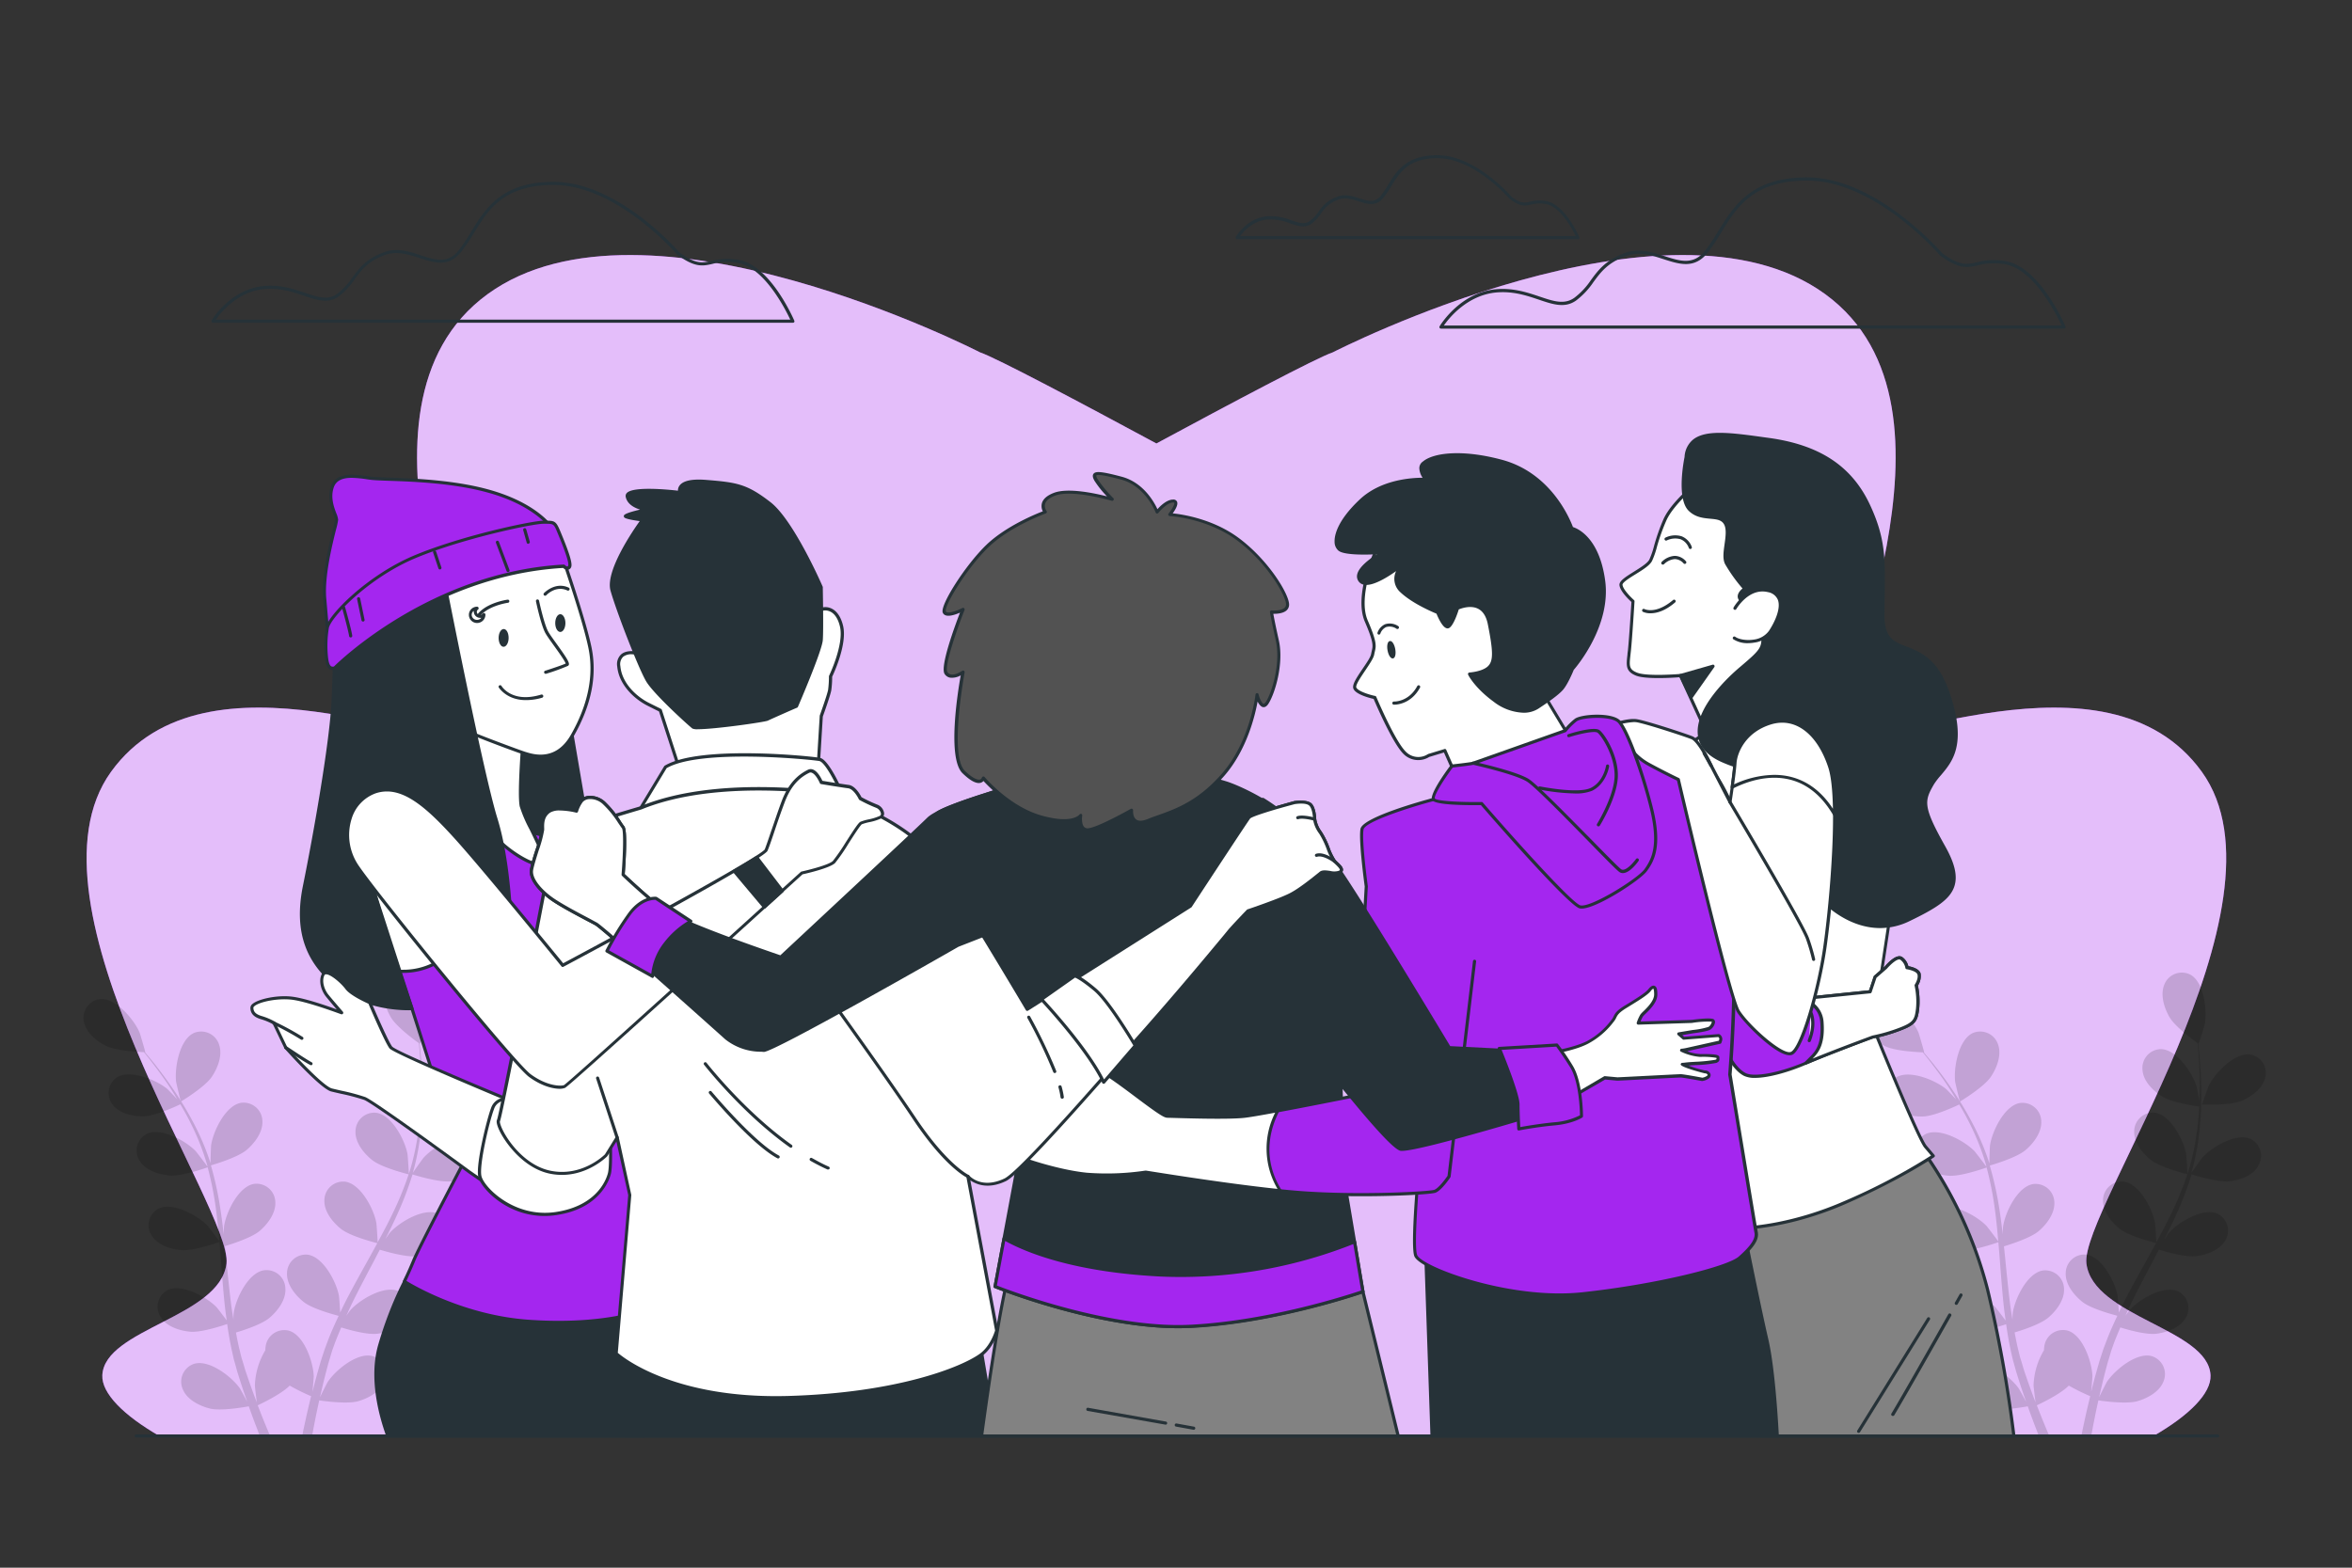 <svg xmlns="http://www.w3.org/2000/svg" viewBox="0 0 750 500"><rect x="0" y="0" width="750" height="500" fill="#333333" stroke="none"/><g id="freepik--background-simple--inject-34"><path d="M32.63,438.63c-.27,5.76,6.85,12.84,18.21,19.37H686.68c11.36-6.53,18.48-13.61,18.21-19.37-.69-14.86-37.5-18.58-39.58-35.67s67.36-114.45,36.8-156.81-105.56-4.46-112.89-12.82S632,130.22,582,93.8s-157,18.58-157,18.58c-5,1.65-32.62,16.31-56.25,29.06-23.63-12.75-51.25-27.41-56.25-29.06,0,0-106.95-55-157-18.58s.08,131.17-7.25,139.53S66,203.79,35.41,246.15,74.3,385.87,72.22,403,33.32,423.77,32.63,438.63Z" style="fill:#A426EF"></path><path d="M32.63,438.63c-.27,5.76,6.85,12.84,18.21,19.37H686.68c11.36-6.53,18.48-13.61,18.21-19.37-.69-14.86-37.5-18.58-39.58-35.67s67.36-114.45,36.8-156.81-105.56-4.46-112.89-12.82S632,130.22,582,93.8s-157,18.58-157,18.58c-5,1.65-32.62,16.31-56.25,29.06-23.63-12.75-51.25-27.41-56.25-29.06,0,0-106.95-55-157-18.58s.08,131.17-7.25,139.53S66,203.79,35.41,246.15,74.3,385.87,72.22,403,33.32,423.77,32.63,438.63Z" style="fill:#fff;opacity:0.7"></path></g><g id="freepik--Plants--inject-34"><g style="opacity:0.15"><path d="M714.67,351.15c-3.65,1.51-12.51,1.14-12.51,1.14s2-5.77,2.19-6.11c2-4,8.31-10.62,13.3-9.85a6,6,0,0,1,4.64,7.58C721.39,347.36,717.79,349.86,714.67,351.15Z"></path><path d="M711.11,376.76c-3.77.47-11.63-2-12.26-2.18a104.53,104.53,0,0,1-5.06,13.18c-1.13,2.49-2.36,5-3.61,7.44.74-1,1.41-2,1.52-2.09,3-3.35,10.81-8.05,15.42-6a6,6,0,0,1,2.48,8.54c-1.78,3.09-5.92,4.55-9.26,5s-10.14-1.53-11.91-2.07c-.5.94-1,1.89-1.47,2.83-2.39,4.51-4.78,9-7,13.49-.78,1.58-1.49,3.16-2.21,4.74.66-.93,1.22-1.7,1.32-1.81,3-3.35,10.82-8.05,15.42-6a6,6,0,0,1,2.48,8.54c-1.78,3.08-5.92,4.55-9.26,5s-9.47-1.34-11.59-2c-.69,1.64-1.38,3.29-2,4.91-.37,1.12-.82,2.16-1.13,3.31s-.68,2.23-1,3.34c-.56,2.14-1.15,4.35-1.64,6.46-.36,1.47-.67,2.87-1,4.28.75-1.58,2.31-4.65,2.46-4.89,2.48-3.77,9.47-9.59,14.34-8.25a6,6,0,0,1,3.74,8.07c-1.28,3.32-5.15,5.39-8.39,6.31-3.57,1-11.4-.13-12.38-.28-.51,2.34-1,4.61-1.41,6.77-.32,1.59-.6,3.13-.87,4.6l-3.14-.06q.5-2.46,1.08-5.15c.51-2.37,1.11-4.9,1.75-7.49a66,66,0,0,1-6.84-3.38c-2.64,2.75-9.32,5.89-10.19,6.29.86,2.23,1.72,4.4,2.56,6.42.44,1.08.87,2.09,1.3,3.1l-3.33-.06c-.25-.64-.5-1.26-.75-1.93-.88-2.26-1.78-4.7-2.67-7.21-1,.18-8.76,1.6-12.36.72-3.27-.81-7.21-2.75-8.62-6a6,6,0,0,1,3.46-8.19c4.82-1.52,12,4.06,14.62,7.74.15.22,1.56,2.76,2.42,4.38-.36-1-.72-2-1.08-3.09-.73-2.09-1.38-4.21-2.1-6.48-.31-1.11-.62-2.23-.94-3.36s-.54-2.33-.83-3.51c-.59-2.75-1.06-5.56-1.47-8.4-1.84.63-8.4,2.76-11.77,2.46s-7.54-1.62-9.42-4.64a6,6,0,0,1,2.17-8.63c4.54-2.22,12.49,2.21,15.63,5.45.19.2,2.18,2.78,3.24,4.22-.23-1.71-.48-3.42-.66-5.16-.52-5-.89-10.11-1.28-15.19-.12-1.56-.26-3.11-.39-4.66-.66.23-8.39,2.94-12.17,2.6-3.35-.3-7.54-1.62-9.43-4.64a6,6,0,0,1,2.18-8.62c4.54-2.23,12.49,2.2,15.62,5.44.24.24,3.09,4,3.77,4.94-.29-3.42-.61-6.82-1.07-10.16a106.79,106.79,0,0,0-2.64-13.39c-.31.11-8.37,3-12.24,2.62-3.35-.3-7.54-1.62-9.42-4.64a6,6,0,0,1,2.17-8.62c4.54-2.23,12.49,2.2,15.63,5.44.24.26,3.31,4.26,3.81,5-.07-.25-.11-.53-.18-.78a78,78,0,0,0-5-12.72c-1.11-2.27-2.29-4.38-3.49-6.4-1.44.69-8.09,3.76-11.6,3.83s-7.68-.79-9.88-3.58a6,6,0,0,1,1.21-8.81c4.26-2.71,12.66.81,16.13,3.69.19.16,1.93,2,3.18,3.29-.55-.9-1.11-1.85-1.66-2.7-2-3.22-4.12-6.05-6-8.53-1.06-1.41-2.06-2.66-3-3.82-1.77-.06-8.91-.42-12-1.95s-6.45-4.23-7.12-7.73a6,6,0,0,1,5.14-7.26c5-.44,10.86,6.56,12.61,10.71.15.36,1.87,6.25,1.78,6.24h-.11c.93,1.1,1.91,2.29,3,3.61,1.92,2.45,4.06,5.23,6.18,8.42A103.85,103.85,0,0,1,629,358.29a77.71,77.71,0,0,1,5.37,12.77.94.94,0,0,1,0,.16c0-1.48.15-5.62.2-5.93.67-4.46,4.58-12.68,9.56-13.5a6,6,0,0,1,6.78,5.75c.22,3.56-2.42,7.06-5,9.26-2.88,2.47-10.79,4.76-11.42,4.94a107.53,107.53,0,0,1,3.05,13.78c.43,2.71.77,5.46,1.09,8.21,0-1.28.09-2.42.12-2.58.66-4.46,4.57-12.68,9.56-13.5a6,6,0,0,1,6.77,5.75c.22,3.56-2.42,7.06-5,9.26s-9.29,4.31-11.07,4.84c.11,1.06.23,2.12.33,3.17.51,5.08,1,10.15,1.61,15.11.22,1.75.5,3.46.78,5.17,0-1.13.08-2.09.1-2.23.67-4.46,4.58-12.68,9.56-13.5a6,6,0,0,1,6.78,5.75c.22,3.56-2.42,7.06-5,9.26s-8.64,4.1-10.76,4.74c.34,1.75.67,3.5,1.07,5.18.3,1.14.51,2.26.88,3.39s.67,2.23,1,3.34c.72,2.1,1.45,4.27,2.2,6.3.51,1.41,1,2.75,1.54,4.1-.24-1.73-.64-5.14-.64-5.43a23.21,23.21,0,0,1,3.33-11.22,7.2,7.2,0,0,1,.11-1.32,6,6,0,0,1,7.41-4.93c4.85,1.4,7.77,10,7.92,14.53,0,.26-.23,3.16-.4,5,.26-1.05.51-2.08.8-3.17.55-2.14,1.17-4.27,1.82-6.56.36-1.1.72-2.2,1.08-3.32s.83-2.25,1.25-3.39c1-2.62,2.17-5.22,3.4-7.82-1.88-.49-8.53-2.32-11.17-4.44s-5.4-5.51-5.3-9.07a6,6,0,0,1,6.57-6c5,.65,9.2,8.73,10,13.16.05.28.28,3.52.37,5.31.75-1.56,1.49-3.11,2.3-4.66,2.33-4.47,4.83-8.93,7.31-13.38.76-1.37,1.49-2.74,2.24-4.1-.67-.17-8.62-2.18-11.58-4.55-2.63-2.1-5.4-5.51-5.3-9.07a6,6,0,0,1,6.57-6c5,.64,9.21,8.73,10,13.16.06.33.39,5,.42,6.2,1.64-3,3.24-6,4.71-9.07a106.83,106.83,0,0,0,5.18-12.62c-.31-.08-8.62-2.14-11.65-4.57-2.63-2.1-5.4-5.51-5.3-9.07a6,6,0,0,1,6.57-6c5,.65,9.2,8.73,10,13.16.06.35.41,5.38.41,6.29.08-.25.2-.5.28-.75a77.36,77.36,0,0,0,2.82-13.39c.33-2.5.51-4.91.63-7.25-1.59-.23-8.83-1.34-11.8-3.22s-6-4.88-6.26-8.44a6,6,0,0,1,5.87-6.67c5.05.09,10.11,7.66,11.41,12,.07.23.53,2.7.84,4.5,0-1.06.1-2.16.11-3.17.07-3.82-.1-7.32-.28-10.42-.11-1.76-.25-3.35-.4-4.84-1.44-1-7.2-5.27-8.93-8.25s-3-7.08-1.68-10.37a6,6,0,0,1,8.29-3.22c4.44,2.41,5.44,11.46,4.61,15.89-.07.38-1.88,6.24-2,6.19l-.08-.06c.17,1.43.33,3,.48,4.64.24,3.1.49,6.6.51,10.44a107.42,107.42,0,0,1-.54,12.37,78.08,78.08,0,0,1-2.57,13.61s0,.11-.05.16c.82-1.23,3.22-4.6,3.44-4.84,3-3.35,10.81-8.05,15.42-6a6,6,0,0,1,2.48,8.53C718.59,374.87,714.45,376.34,711.11,376.76Z"></path><path d="M625,351.32c-.08.05-1.5-5.92-1.54-6.3-.54-4.48,1.07-13.44,5.65-15.55a6,6,0,0,1,8.06,3.76c1.15,3.37-.47,7.45-2.36,10.24C632.62,346.75,625,351.32,625,351.32Z"></path></g><g style="opacity:0.15"><path d="M147.36,351.15c-3.65,1.51-12.51,1.14-12.52,1.14s2-5.77,2.2-6.11c2-4,8.3-10.62,13.29-9.85a6,6,0,0,1,4.65,7.58C154.08,347.36,150.47,349.86,147.36,351.15Z"></path><path d="M143.79,376.76c-3.76.47-11.63-2-12.25-2.18a107.68,107.68,0,0,1-5.06,13.18c-1.14,2.49-2.36,5-3.62,7.44.74-1,1.41-2,1.52-2.09,3-3.35,10.82-8.05,15.42-6a6,6,0,0,1,2.48,8.54c-1.77,3.09-5.91,4.55-9.26,5s-10.13-1.53-11.91-2.07c-.49.94-1,1.89-1.47,2.83-2.38,4.51-4.77,9-7,13.49-.78,1.58-1.49,3.16-2.21,4.74.66-.93,1.23-1.7,1.33-1.81,3-3.35,10.81-8.05,15.42-6a6,6,0,0,1,2.48,8.54c-1.78,3.08-5.92,4.55-9.26,5s-9.48-1.34-11.59-2c-.69,1.64-1.38,3.29-2,4.91-.38,1.12-.82,2.16-1.14,3.31s-.67,2.23-1,3.34c-.56,2.14-1.15,4.35-1.65,6.46-.35,1.47-.66,2.87-1,4.28.76-1.58,2.31-4.65,2.47-4.89,2.47-3.77,9.47-9.59,14.34-8.25a6,6,0,0,1,3.74,8.07c-1.29,3.32-5.16,5.39-8.4,6.31-3.56,1-11.39-.13-12.37-.28-.52,2.34-1,4.61-1.42,6.77-.31,1.59-.6,3.13-.86,4.6l-3.15-.06q.5-2.46,1.09-5.15c.51-2.37,1.11-4.9,1.75-7.49a64,64,0,0,1-6.84-3.38c-2.64,2.75-9.33,5.89-10.19,6.29.86,2.23,1.71,4.4,2.55,6.42.44,1.08.87,2.09,1.3,3.1l-3.32-.06L82,455.74c-.88-2.26-1.77-4.7-2.67-7.21-1,.18-8.75,1.6-12.36.72-3.26-.81-7.21-2.75-8.61-6A6,6,0,0,1,61.83,435c4.82-1.52,12,4.06,14.62,7.74.15.22,1.55,2.76,2.41,4.38-.36-1-.72-2-1.08-3.09-.72-2.09-1.38-4.21-2.1-6.48q-.45-1.66-.93-3.36c-.33-1.11-.55-2.33-.83-3.51-.6-2.75-1.07-5.56-1.48-8.4-1.84.63-8.39,2.76-11.76,2.46s-7.54-1.62-9.43-4.64a6,6,0,0,1,2.18-8.63c4.53-2.22,12.49,2.21,15.62,5.45.2.2,2.18,2.78,3.25,4.22-.24-1.71-.48-3.42-.66-5.16-.52-5-.89-10.11-1.29-15.19-.12-1.56-.26-3.11-.39-4.66-.65.23-8.39,2.94-12.16,2.6-3.36-.3-7.54-1.62-9.43-4.64a6,6,0,0,1,2.18-8.62c4.53-2.23,12.49,2.2,15.62,5.44.24.24,3.09,4,3.77,4.94-.29-3.42-.62-6.82-1.07-10.16a105,105,0,0,0-2.65-13.39c-.3.11-8.37,3-12.23,2.62-3.35-.3-7.54-1.62-9.43-4.64a6,6,0,0,1,2.18-8.62c4.53-2.23,12.49,2.2,15.62,5.44.25.26,3.31,4.26,3.82,5-.07-.25-.11-.53-.19-.78a76.24,76.24,0,0,0-5-12.72c-1.1-2.27-2.28-4.38-3.48-6.4-1.45.69-8.1,3.76-11.61,3.83s-7.67-.79-9.88-3.58a6,6,0,0,1,1.22-8.81c4.26-2.71,12.66.81,16.13,3.69.18.16,1.93,2,3.17,3.29-.55-.9-1.1-1.85-1.65-2.7-2-3.22-4.12-6.05-6-8.53-1.07-1.41-2.06-2.66-3-3.82-1.77-.06-8.91-.42-12-1.95s-6.45-4.23-7.12-7.73a6,6,0,0,1,5.14-7.26c5-.44,10.86,6.56,12.61,10.71.15.36,1.88,6.25,1.79,6.24h-.11c.93,1.1,1.91,2.29,3,3.61,1.91,2.45,4,5.23,6.18,8.42a107.59,107.59,0,0,1,6.38,10.62,78.58,78.58,0,0,1,5.37,12.77.94.94,0,0,0,0,.16c0-1.48.15-5.62.2-5.93.67-4.46,4.58-12.68,9.56-13.5a6,6,0,0,1,6.78,5.75c.22,3.56-2.43,7.06-5,9.26-2.89,2.47-10.79,4.76-11.42,4.94a107.53,107.53,0,0,1,3,13.78c.42,2.71.77,5.46,1.08,8.21.05-1.28.1-2.42.12-2.58.67-4.46,4.58-12.68,9.56-13.5a6,6,0,0,1,6.78,5.75c.22,3.56-2.42,7.06-5,9.26s-9.3,4.31-11.08,4.84c.11,1.06.23,2.12.34,3.17.5,5.08,1,10.15,1.61,15.11.22,1.75.5,3.46.77,5.17,0-1.13.09-2.09.11-2.23.67-4.46,4.58-12.68,9.56-13.5A6,6,0,0,1,91,411c.22,3.56-2.43,7.06-5,9.26s-8.65,4.1-10.76,4.74c.33,1.75.66,3.5,1.07,5.18.3,1.14.51,2.26.87,3.39s.68,2.23,1,3.34c.72,2.1,1.44,4.27,2.19,6.3.51,1.41,1,2.75,1.54,4.1-.24-1.73-.63-5.14-.63-5.43a23.21,23.21,0,0,1,3.33-11.22,7.2,7.2,0,0,1,.11-1.32,6,6,0,0,1,7.4-4.93c4.86,1.4,7.78,10,7.92,14.53,0,.26-.22,3.16-.4,5,.27-1.05.52-2.08.8-3.17.56-2.14,1.18-4.27,1.83-6.56.35-1.1.71-2.2,1.08-3.32s.83-2.25,1.24-3.39c1-2.62,2.18-5.22,3.4-7.82-1.88-.49-8.53-2.32-11.17-4.44s-5.39-5.51-5.3-9.07a6,6,0,0,1,6.57-6c5,.65,9.21,8.73,10,13.16.05.28.29,3.52.38,5.31.75-1.56,1.49-3.11,2.3-4.66,2.33-4.47,4.83-8.93,7.3-13.38.76-1.37,1.5-2.74,2.25-4.1-.67-.17-8.62-2.18-11.58-4.55-2.63-2.1-5.4-5.51-5.3-9.07a6,6,0,0,1,6.57-6c5,.64,9.2,8.73,10,13.16.06.33.39,5,.41,6.2,1.64-3,3.25-6,4.72-9.07a105.08,105.08,0,0,0,5.17-12.62c-.31-.08-8.61-2.14-11.64-4.57-2.64-2.1-5.4-5.51-5.31-9.07a6,6,0,0,1,6.58-6c5,.65,9.2,8.73,10,13.16.07.35.42,5.38.42,6.29.08-.25.19-.5.27-.75a76.44,76.44,0,0,0,2.82-13.39c.34-2.5.51-4.91.63-7.25-1.58-.23-8.82-1.34-11.79-3.22s-6-4.88-6.27-8.44a6,6,0,0,1,5.88-6.67c5.05.09,10.1,7.66,11.41,12,.07.23.53,2.7.84,4.5,0-1.06.09-2.16.11-3.17.07-3.82-.11-7.32-.28-10.42-.12-1.76-.26-3.35-.4-4.84-1.44-1-7.2-5.27-8.94-8.25s-3-7.08-1.67-10.37a6,6,0,0,1,8.29-3.22c4.44,2.41,5.44,11.46,4.61,15.89-.07.38-1.88,6.24-2,6.19l-.09-.06c.17,1.43.34,3,.48,4.64.25,3.1.5,6.6.51,10.44a105.22,105.22,0,0,1-.54,12.37,78,78,0,0,1-2.56,13.61l-.06.16c.82-1.23,3.23-4.6,3.44-4.84,3-3.35,10.82-8.05,15.42-6a6,6,0,0,1,2.48,8.53C151.27,374.87,147.13,376.34,143.79,376.76Z"></path><path d="M57.7,351.32c-.08.05-1.49-5.92-1.54-6.3-.53-4.48,1.07-13.44,5.66-15.55a6,6,0,0,1,8.06,3.76c1.15,3.37-.48,7.45-2.36,10.24C65.3,346.75,57.71,351.32,57.7,351.32Z"></path></g></g><g id="freepik--Table--inject-34"><path d="M707.17,458.5H43.44a.5.5,0,0,1,0-1H707.17a.5.5,0,1,1,0,1Z" style="fill:#263238"></path></g><g id="freepik--Clouds--inject-34"><path d="M658.17,104.81H459.5a.49.49,0,0,1-.43-.75c.06-.11,6.5-10.93,18.21-11.83,5.44-.42,9.84,1.07,13.73,2.38,4.36,1.47,7.81,2.63,11,.38a23.26,23.26,0,0,0,5.3-5.66c2.33-3.16,4.74-6.43,10.86-8.65,4.44-1.62,8.76-.22,12.58,1,4.95,1.6,9.24,3,13-1.76a60.14,60.14,0,0,0,4.18-6.22c4.92-8,10.51-17.13,28.29-17.13,21.78,0,42.06,23,43.1,24.18,5.65,4.11,7.79,3.63,11,2.91a21.26,21.26,0,0,1,9.21-.36c10.84,1.81,18.76,20,19.09,20.79a.49.49,0,0,1,0,.47A.5.5,0,0,1,658.17,104.81Zm-197.75-1h197c-1.58-3.38-8.88-18-18-19.5a20.22,20.22,0,0,0-8.83.34c-3.25.73-5.82,1.3-11.87-3.1l-.09-.08c-.2-.24-20.6-23.88-42.38-23.88-17.22,0-22.42,8.47-27.44,16.65a64,64,0,0,1-4.24,6.33c-4.24,5.29-9,3.73-14.13,2.08-3.84-1.25-7.81-2.53-11.93-1-5.83,2.11-8.05,5.12-10.39,8.3a24.45,24.45,0,0,1-5.53,5.89c-3.57,2.55-7.41,1.25-11.87-.26-3.79-1.28-8.08-2.73-13.33-2.32C468,94,462.09,101.39,460.42,103.81Z" style="fill:#263238"></path><path d="M503.22,76.3H394.51a.5.5,0,0,1-.43-.25.5.5,0,0,1,0-.5c.15-.25,3.62-6.08,10.14-6.59a18.21,18.21,0,0,1,7.6,1.32c2.33.78,4.17,1.4,5.8.24a12.54,12.54,0,0,0,2.85-3,11.72,11.72,0,0,1,6-4.81c2.5-.91,4.9-.14,7,.55,2.74.89,4.9,1.59,6.88-.88a32.76,32.76,0,0,0,2.27-3.39c2.73-4.44,5.82-9.48,15.67-9.48,12,0,22.89,12.3,23.74,13.3,3,2.16,4.13,1.91,5.83,1.53a12,12,0,0,1,5.13-.2c6.05,1,10.43,11.08,10.61,11.51a.51.51,0,0,1,0,.48A.5.5,0,0,1,503.22,76.3Zm-107.76-1h107c-1.1-2.29-4.89-9.44-9.54-10.22a11,11,0,0,0-4.74.18c-1.84.42-3.29.74-6.68-1.73l-.09-.08c-.11-.13-11.21-13-23-13-9.29,0-12.1,4.58-14.82,9A33,33,0,0,1,441.21,63c-2.41,3-5.24,2.1-8,1.21-2.07-.67-4.2-1.36-6.38-.56a10.74,10.74,0,0,0-5.59,4.46,13.34,13.34,0,0,1-3.07,3.27c-2.05,1.46-4.2.74-6.7-.11A17.6,17.6,0,0,0,404.3,70C399.65,70.32,396.61,73.75,395.46,75.3Z" style="fill:#263238"></path><path d="M252.81,102.94H67.92a.5.5,0,0,1-.44-.25.52.52,0,0,1,0-.5c.06-.1,6.06-10.18,17-11,5.07-.39,9.17,1,12.79,2.21,4,1.37,7.25,2.45,10.17.37a21.56,21.56,0,0,0,4.93-5.27c2.17-2.94,4.42-6,10.12-8.06,4.14-1.51,8.17-.2,11.73,1,4.6,1.49,8.57,2.78,12.09-1.62A56.09,56.09,0,0,0,150.17,74c4.59-7.48,9.8-16,26.36-16,20.26,0,39.14,21.37,40.14,22.52,5.24,3.8,7.23,3.36,10.22,2.69a20,20,0,0,1,8.59-.33c10.1,1.69,17.48,18.65,17.79,19.37a.52.52,0,0,1,0,.47A.51.51,0,0,1,252.81,102.94Zm-184-1H252c-1.51-3.23-8.27-16.66-16.72-18.07a18.7,18.7,0,0,0-8.2.32c-3,.67-5.43,1.21-11.08-2.9l-.08-.08C215.76,81,196.78,59,176.53,59c-16,0-20.83,7.87-25.51,15.48a57.52,57.52,0,0,1-4,5.89c-3.95,4.94-8.43,3.49-13.18,1.95-3.57-1.15-7.26-2.35-11.08-1-5.41,2-7.47,4.76-9.66,7.72A22.78,22.78,0,0,1,108,94.56c-3.34,2.38-6.93,1.17-11.08-.23-3.53-1.19-7.52-2.54-12.39-2.16C75.88,92.83,70.44,99.65,68.84,101.94Z" style="fill:#263238"></path></g><g id="freepik--Characters--inject-34"><path d="M561.54,458h80.65a421.56,421.56,0,0,0-8.4-46.69,131.68,131.68,0,0,0-20.08-43.55s-24.14,12.86-38.58,17.15a193.49,193.49,0,0,1-23.47,5.64s6.77,32.94,8.35,44.9A220.49,220.49,0,0,1,561.54,458Z" style="fill:#828282"></path><path d="M642.19,458.5H561.54a.51.51,0,0,1-.5-.49,220.39,220.39,0,0,0-1.53-22.49c-1.56-11.81-8.27-44.54-8.34-44.87a.49.49,0,0,1,.08-.39.52.52,0,0,1,.33-.21,192.72,192.72,0,0,0,23.4-5.62c14.23-4.23,38.25-17,38.5-17.12a.51.51,0,0,1,.63.14,133.67,133.67,0,0,1,20.17,43.74,420.92,420.92,0,0,1,8.4,46.75.46.46,0,0,1-.12.39A.48.48,0,0,1,642.19,458.5Zm-80.16-1h79.59a424.72,424.72,0,0,0-8.31-46.08,133,133,0,0,0-19.75-43c-3.15,1.66-25,13-38.29,17a203.88,203.88,0,0,1-23,5.58c.87,4.22,6.8,33.4,8.25,44.42A216.34,216.34,0,0,1,562,457.5Z" style="fill:#263238"></path><path d="M603.56,451.6a.48.48,0,0,1-.26-.07.49.49,0,0,1-.17-.68c3.45-5.75,12.86-22.34,18.16-31.71A.49.49,0,0,1,622,419a.49.49,0,0,1,.19.68c-5.3,9.38-14.72,26-18.17,31.73A.5.5,0,0,1,603.56,451.6Z" style="fill:#263238"></path><path d="M623.82,416.18a.57.57,0,0,1-.25-.06.51.51,0,0,1-.19-.68l1.5-2.65a.5.5,0,0,1,.68-.19.51.51,0,0,1,.19.69l-1.49,2.64A.52.52,0,0,1,623.82,416.18Z" style="fill:#263238"></path><path d="M592.68,457a.48.48,0,0,1-.26-.07.49.49,0,0,1-.16-.69l22.29-35.89a.5.5,0,0,1,.85.53l-22.29,35.89A.51.51,0,0,1,592.68,457Z" style="fill:#263238"></path><path d="M602.88,290.36l-5.64,37.23s14.21,35.2,16.7,38.14l2.48,2.93s-10.16,7-28.21,14.89S556,391.67,556,391.67s-8.13-49-10.61-67.92S532,254.26,533.15,247s5.65-11.5,23.47-19.85,30.46,2.25,37.69,16.47S603.33,284.49,602.88,290.36Z" style="fill:#fff"></path><path d="M556,392.17a.5.5,0,0,1-.5-.41c-.08-.49-8.15-49.19-10.61-67.94-1-7.36-3.16-19.34-5.48-32-3.64-19.84-7.4-40.35-6.7-44.84,1.21-7.72,6.31-12.07,23.75-20.23,15.33-7.18,29.3-1.1,38.34,16.69,7.32,14.41,9.09,40.91,8.63,47a0,0,0,0,1,0,0l-5.62,37.1c4.93,12.19,14.65,35.61,16.57,37.87l2.48,2.93a.55.55,0,0,1,.12.39.51.51,0,0,1-.22.35c-.1.07-10.4,7.11-28.29,14.94s-32.31,8.16-32.46,8.16Zm12.91-167.48a28.37,28.37,0,0,0-12,2.94c-17.06,8-22,12.18-23.18,19.48-.68,4.33,3.07,24.75,6.69,44.51,2.33,12.69,4.53,24.68,5.5,32.07,2.32,17.78,9.71,62.56,10.53,67.47,2.5-.12,15.63-1.06,31.64-8.07a193.64,193.64,0,0,0,27.67-14.54l-2.13-2.5c-2.5-3-16.19-36.83-16.78-38.27a.58.58,0,0,1,0-.26l5.64-37.22c.4-5.33-1.28-32.17-8.52-46.42C589.83,236,581.83,224.69,568.86,224.69Zm34,65.67h0Z" style="fill:#263238"></path><path d="M182.46,234.67l5.4,31.62s-5.94,6.48-10.27,7.56-9.19-1.89-10.81-5.94-3.24-31.62-3.24-31.62S176.51,237.1,182.46,234.67Z" style="fill:#263238"></path><path d="M175.77,274.57a10.58,10.58,0,0,1-9.45-6.48c-1.63-4.08-3.21-30.64-3.28-31.77a.51.51,0,0,1,.53-.53c.13,0,12.93.78,18.7-1.58a.5.5,0,0,1,.43,0,.55.55,0,0,1,.25.35l5.4,31.62a.46.46,0,0,1-.12.42c-.25.27-6.1,6.61-10.52,7.72A7.86,7.86,0,0,1,175.77,274.57Zm-11.7-37.75c.24,3.93,1.73,27.29,3.18,30.9,1.61,4,6.3,6.63,10.22,5.65,3.74-.93,8.87-6.2,9.86-7.24l-5.26-30.78C176.57,237.29,166.58,236.94,164.07,236.82Z" style="fill:#263238"></path><path d="M205.28,458,203,418.71l-72.16-13.25s-5.4,8.65-9.73,23.51c-3.12,10.75.39,23,2.57,29Z" style="fill:#263238"></path><path d="M205.28,458.5h-81.6a.5.5,0,0,1-.47-.33c-2.31-6.33-5.71-18.56-2.58-29.34,4.3-14.75,9.73-23.54,9.79-23.63a.49.49,0,0,1,.51-.23l72.16,13.24a.5.5,0,0,1,.4.47L205.78,458a.5.5,0,0,1-.14.37A.48.48,0,0,1,205.28,458.5Zm-81.25-1h80.72l-2.23-38.37L131.09,406a105.34,105.34,0,0,0-9.5,23.09C118.59,439.44,121.77,451.2,124,457.5Z" style="fill:#263238"></path><path d="M116.52,275.75l14.86,45.94,16,50S133.54,397.9,131.92,402s-3,6.76-3,6.76a92,92,0,0,0,39.45,12.7c22.43,1.62,34.6-2.7,34.6-2.7s4.05-23,4.05-40.54-9.73-60.81-13.51-74.86-9.73-34.05-9.73-34.05L137.87,257.1S118.68,250.61,116.52,275.75Z" style="fill:#A426EF"></path><path d="M178.16,422.27c-3,0-6.28-.11-9.79-.36a93.29,93.29,0,0,1-39.69-12.79.49.49,0,0,1-.18-.64s1.36-2.73,3-6.72,14-27.59,15.33-30.13L130.9,321.84,116,275.9a.44.44,0,0,1,0-.2c.73-8.53,3.49-14.42,8.19-17.49,6.23-4.08,13.51-1.69,13.82-1.59l45.91,12.16a.5.5,0,0,1,.35.34c.06.2,6,20.16,9.73,34.06,3.85,14.3,13.53,57.61,13.53,75s-4,40.39-4.06,40.62a.51.51,0,0,1-.33.39C203.06,419.21,194.25,422.27,178.16,422.27ZM129.6,408.52c2.61,1.6,18.61,10.93,38.84,12.39s32.19-2,34.11-2.59c.47-2.73,4-23.9,4-40.15,0-17.28-9.65-60.46-13.5-74.73-3.5-13-8.92-31.34-9.64-33.77l-45.67-12.09c-.1,0-7.17-2.34-13,1.47-4.41,2.89-7,8.49-7.73,16.64l14.84,45.84,15.94,50a.53.53,0,0,1,0,.39c-.14.26-13.79,26.23-15.38,30.22C131.14,405.26,130,407.61,129.6,408.52Z" style="fill:#263238"></path><path d="M116.52,275.75l11,34c.38,0,.77,0,1.16,0,13.75,0,24.9-13.06,24.9-29.17a31.51,31.51,0,0,0-8.09-21.5l-7.62-2S118.68,250.61,116.52,275.75Z" style="fill:#fff"></path><path d="M128.68,310.29c-.4,0-.79,0-1.19,0a.52.52,0,0,1-.45-.34l-11-34a.44.44,0,0,1,0-.2c.73-8.53,3.49-14.42,8.19-17.49,6.23-4.08,13.51-1.69,13.82-1.59l7.59,2a.61.61,0,0,1,.24.15,32.22,32.22,0,0,1,8.22,21.84C154.08,297,142.68,310.29,128.68,310.29Zm-.79-1,.79,0c13.45,0,24.4-12.86,24.4-28.67a31.24,31.24,0,0,0-7.86-21.06l-7.48-2c-.1,0-7.17-2.34-13,1.47-4.41,2.89-7,8.49-7.73,16.64Z" style="fill:#263238"></path><path d="M166.78,236.56s-1.35,16.76-.54,20.54,7.57,14.59,7,17.84-13.51-4.06-17.3-10.81-7.83-34.06-7.83-34.06Z" style="fill:#fff"></path><path d="M172,276.23c-3.88,0-13.37-6.3-16.48-11.86-3.79-6.76-7.73-33.1-7.9-34.22a.51.51,0,0,1,.18-.46.49.49,0,0,1,.48-.09L167,236.09a.49.49,0,0,1,.33.51c0,.17-1.33,16.73-.55,20.39a43.09,43.09,0,0,0,3.06,7.11c2.12,4.35,4.32,8.85,4,10.92a1.39,1.39,0,0,1-1.24,1.17A2.67,2.67,0,0,1,172,276.23Zm-23.26-45.41c.71,4.59,4.32,27.11,7.65,33.06,3.16,5.65,13.12,11.81,15.93,11.33.36-.07.41-.22.44-.36.29-1.75-1.93-6.3-3.89-10.31a43,43,0,0,1-3.14-7.34c-.75-3.53.3-17.7.5-20.29Z" style="fill:#263238"></path><path d="M179.48,177.92s6.76,19.46,8.65,28.64-.27,18.65-5.67,28.11-13.79,5.94-14.87,5.67-18.64-6.75-20-7.83-13.79-42.43-13.79-42.43,13.25-8.92,23-10.81,20.81-3.51,20.81-3.51Z" style="fill:#fff"></path><path d="M172.39,241.69a15.64,15.64,0,0,1-4.6-.76l-.32-.1c-.95-.24-18.72-6.76-20.19-7.93s-11-32.94-13.95-42.68a.51.51,0,0,1,.2-.56c.55-.36,13.44-9,23.16-10.88s20.72-3.5,20.83-3.52a.51.51,0,0,1,.45.17l1.89,2.16a.54.54,0,0,1,.1.16c.06.2,6.79,19.6,8.66,28.71s-.08,18.56-5.73,28.46C181,238.22,177.75,241.69,172.39,241.69Zm-38-51.4c4.89,16.27,12.46,40.59,13.54,41.85,1.22,1,18.78,7.47,19.78,7.72l.37.11c6.06,1.9,10.74,0,13.93-5.55,5.53-9.67,7.42-19,5.62-27.76s-8.09-27-8.6-28.49l-1.64-1.88c-1.76.26-11.75,1.76-20.52,3.47S136.44,189,134.4,190.29Z" style="fill:#263238"></path><path d="M174.08,214.9a.5.5,0,0,1-.15-1c2.1-.67,5.52-1.82,6.45-2.27-.25-.86-2.29-3.69-3.66-5.6-1.18-1.64-2.3-3.19-2.81-4.11-1.37-2.47-2.95-9.82-3-10.13a.5.5,0,0,1,.38-.6.51.51,0,0,1,.6.39c0,.07,1.62,7.52,2.92,9.86.48.86,1.58,2.39,2.74,4,2.8,3.89,4,5.68,3.87,6.48a.68.68,0,0,1-.29.44,65.49,65.49,0,0,1-6.88,2.5Zm6.33-3.11h0Z" style="fill:#263238"></path><path d="M167.66,223.29c-6.13,0-8.57-4-8.6-4a.49.49,0,0,1,.17-.68.5.5,0,0,1,.69.17c.13.23,3.46,5.56,12.66,2.75a.5.5,0,1,1,.29,1A17.87,17.87,0,0,1,167.66,223.29Z" style="fill:#263238"></path><path d="M151.92,197.88a.54.54,0,0,1-.21,0,.5.5,0,0,1-.24-.67c2.25-4.78,10.05-5.91,10.38-5.95a.48.48,0,0,1,.56.42.5.5,0,0,1-.42.57c-.08,0-7.6,1.09-9.62,5.39A.49.49,0,0,1,151.92,197.88Z" style="fill:#263238"></path><path d="M153.08,196.59a1.5,1.5,0,0,1-1.53-1.46,1.41,1.41,0,0,1,.58-1.13h0a2.1,2.1,0,1,0,2.21,2.1s0-.08,0-.11A1.57,1.57,0,0,1,153.08,196.59Z" style="fill:#fff"></path><path d="M152.12,198.7a2.6,2.6,0,1,1,0-5.2.5.5,0,0,1,.48.34.49.49,0,0,1-.17.56.92.92,0,0,0-.38.73,1,1,0,0,0,1,1,1.06,1.06,0,0,0,.85-.41.5.5,0,0,1,.54-.17.49.49,0,0,1,.35.45.66.66,0,0,1,0,.14A2.66,2.66,0,0,1,152.12,198.7Zm-1.05-3.87a1.57,1.57,0,0,0-.66,1.27,1.66,1.66,0,0,0,1.71,1.6,1.79,1.79,0,0,0,1.38-.65,2.85,2.85,0,0,1-.42,0,2,2,0,0,1-2-2C151.05,195,151.06,194.93,151.07,194.83Z" style="fill:#263238"></path><path d="M173.81,190a.51.51,0,0,1-.34-.14.49.49,0,0,1,0-.7s3.54-3.76,7.88-1.74a.5.5,0,1,1-.43.91c-3.66-1.71-6.59,1.38-6.71,1.51A.54.54,0,0,1,173.81,190Z" style="fill:#263238"></path><path d="M162.19,203.46c0,1.56-.73,2.83-1.62,2.83S159,205,159,203.46s.72-2.84,1.62-2.84S162.19,201.89,162.19,203.46Z" style="fill:#263238"></path><path d="M180.3,198.73c0,1.56-.73,2.83-1.63,2.83s-1.62-1.27-1.62-2.83.73-2.84,1.62-2.84S180.3,197.16,180.3,198.73Z" style="fill:#263238"></path><path d="M141.65,185.48s11.89,60.81,16.49,75.67,4.86,35.4,4.86,35.4-24.59-30.26-33.78-32.42-12.16,8.91-10.81,16.48,13,41.08,13,41.08-12.7.81-22.43-6.22-15.13-16.75-11.89-32.7,8.65-46.21,9.19-59.72.54-18.92.54-18.92S126.79,186.57,141.65,185.48Z" style="fill:#263238"></path><path d="M130.25,322.21c-3.39,0-13.55-.52-21.59-6.33-11.21-8.1-15-18.65-12.09-33.21,3.4-16.71,8.65-46.39,9.18-59.64s.54-18.84.54-18.9a.48.48,0,0,1,.17-.37c.82-.73,20.29-17.69,35.15-18.77a.5.5,0,0,1,.53.4c.12.61,11.94,61,16.47,75.61s4.89,35.34,4.89,35.55a.5.5,0,0,1-.33.47.48.48,0,0,1-.56-.15c-.24-.3-24.59-30.16-33.51-32.26a7,7,0,0,0-6.83,1.61c-3.33,3.15-4.21,9.58-3.37,14.3,1.33,7.44,12.84,40.67,12.95,41a.5.5,0,0,1-.44.67S131,322.21,130.25,322.21Zm-23-117.85c0,1.17-.07,6.85-.54,18.71-.54,13.31-5.79,43.06-9.2,59.8-2.87,14.13.84,24.36,11.69,32.2,8.22,5.93,18.73,6.18,21.45,6.14-1.67-4.81-11.52-33.48-12.77-40.51-.87-4.84-.09-11.66,3.66-15.21a8.08,8.08,0,0,1,7.75-1.85c8.34,2,28.5,25.87,33.13,31.47-.16-4.94-1-21.45-4.8-33.81-4.35-14.05-15.33-69.74-16.41-75.28C127.48,187.32,109.24,202.69,107.29,204.36Z" style="fill:#263238"></path><path d="M176,168.46s-4.59-7.3-19.46-11.62-33.78-3.78-38.1-4.33-10.81-1.89-12.43,2.71,1.35,9.19,1.35,10.54-4.59,15.67-3.78,25.13l.81,9.46s26.75-19.46,40.53-23.24,20.81-6,21.89-6S176,168.46,176,168.46Z" style="fill:#A426EF"></path><path d="M104.36,200.85a.54.54,0,0,1-.21,0,.47.47,0,0,1-.29-.41l-.81-9.46c-.62-7.21,1.9-17.34,3.11-22.21.36-1.45.67-2.69.67-3a7.34,7.34,0,0,0-.5-1.65c-.77-2.09-2-5.58-.82-9.06,1.61-4.57,7.48-3.77,11.76-3.19l1.2.16c1,.13,3,.19,5.4.28,8,.29,21.46.76,32.78,4.06,14.88,4.33,19.55,11.53,19.74,11.83a.49.49,0,0,1-.26.74c-1.37.46-8.24,2.73-9.35,2.73-.61,0-4,1-9.19,2.42-3.29.93-7.47,2.11-12.56,3.51-13.54,3.71-40.11,23-40.38,23.16A.46.46,0,0,1,104.36,200.85Zm7.86-48.45c-2.63,0-4.94.63-5.77,3-1.11,3.14,0,6.3.82,8.38a7.18,7.18,0,0,1,.56,2,23.41,23.41,0,0,1-.7,3.2c-1.2,4.82-3.69,14.84-3.09,21.89l.74,8.58c4.43-3.18,27.36-19.34,40-22.81,5.1-1.39,9.27-2.57,12.56-3.5,6-1.69,8.71-2.46,9.46-2.46a80.94,80.94,0,0,0,8.38-2.46c-1.38-1.73-6.61-7.34-18.79-10.88-11.2-3.26-24.56-3.74-32.54-4-2.56-.09-4.41-.16-5.48-.29l-1.21-.16A38.44,38.44,0,0,0,112.22,152.4Z" style="fill:#263238"></path><path d="M106.79,213.05s29.46-30,73-32.43c0,0,1.36,1.35,1.9,0s-2.17-7.84-3.52-11.08-1.62-3-4.86-3-25.67,4.59-41.08,11.08-27.29,19.18-27.83,22.7a35.56,35.56,0,0,0-.27,9.19C104.36,212.51,105.17,213.59,106.79,213.05Z" style="fill:#A426EF"></path><path d="M106.05,213.68a1.84,1.84,0,0,1-1-.29c-.81-.53-1.26-1.7-1.45-3.81a35.72,35.72,0,0,1,.27-9.31c.62-4,13.22-16.8,28.14-23.08,15.15-6.38,37.79-11.12,41.27-11.12H174c2.79,0,3.3.07,4.63,3.29,2.56,6.12,4,10.17,3.52,11.46a1.31,1.31,0,0,1-1,.89,2.07,2.07,0,0,1-1.59-.57c-42.69,2.48-72.13,32-72.42,32.27a.47.47,0,0,1-.2.12A2.76,2.76,0,0,1,106.05,213.68Zm.74-.63h0Zm67.7-46h-1.22c-3.44,0-25.84,4.7-40.88,11-14.89,6.27-27,18.89-27.54,22.31a35.21,35.21,0,0,0-.27,9.07c.16,1.7.5,2.73,1,3.06a1.13,1.13,0,0,0,.94.06c1.85-1.83,31.19-30.14,73.21-32.49a.5.5,0,0,1,.38.15c.21.21.64.5.85.45s.18-.19.22-.29c.47-1.16-2.53-8.34-3.51-10.7S176.52,167.06,174.49,167.06Z" style="fill:#263238"></path><path d="M111.82,203.31a.5.5,0,0,1-.49-.43c-.28-1.92-2.22-8.88-2.24-8.95a.51.51,0,0,1,.34-.62.52.52,0,0,1,.62.35c.08.29,2,7.1,2.27,9.08a.51.51,0,0,1-.43.57Z" style="fill:#263238"></path><path d="M115.76,198.24a.48.48,0,0,1-.48-.4l-1.41-6.76a.49.49,0,0,1,.38-.59.51.51,0,0,1,.6.39l1.4,6.76a.49.49,0,0,1-.38.59Z" style="fill:#263238"></path><path d="M140.27,181.62a.49.49,0,0,1-.47-.34l-1.69-5.07a.5.5,0,0,1,.32-.64.51.51,0,0,1,.63.32l1.69,5.07a.5.5,0,0,1-.32.63A.41.41,0,0,1,140.27,181.62Z" style="fill:#263238"></path><path d="M162,182.46a.49.49,0,0,1-.47-.32l-3.38-9a.5.5,0,0,1,.29-.65.5.5,0,0,1,.64.29l3.38,9a.49.49,0,0,1-.29.64Z" style="fill:#263238"></path><path d="M168.44,173.45a.51.51,0,0,1-.48-.36l-1.12-4a.51.51,0,0,1,.34-.62.51.51,0,0,1,.62.35l1.13,3.94a.51.51,0,0,1-.35.62Z" style="fill:#263238"></path><path d="M203.81,208.46s-7-1.9-6.49,4,5.68,10.27,9.46,12.16l3.78,1.89,6.76,20.81s16.75-1.35,27-1.35h16.49l1.08-17.57s2.43-6.75,2.7-8.37a34.36,34.36,0,0,0,.27-4.33s4.87-10,3.51-15.94-5.4-6.49-7.56-4.87-5.14,6.76-5.14,6.76l-8.1,21.35-20.27,4.86Z" style="fill:#fff"></path><path d="M217.32,247.87a.5.5,0,0,1-.48-.35l-6.69-20.6-3.59-1.8c-4.16-2.08-9.2-6.61-9.74-12.57a4.25,4.25,0,0,1,1.27-3.86c2-1.72,5.69-.76,5.85-.72a.5.5,0,0,1,.19.1l23.31,19.3,19.77-4.75,8-21.1c.15-.28,3.08-5.31,5.3-7a4.48,4.48,0,0,1,4.23-.61c2,.73,3.44,2.78,4.12,5.77,1.32,5.78-2.95,15-3.5,16.17a31.77,31.77,0,0,1-.28,4.29c-.26,1.58-2.43,7.64-2.7,8.4l-1.07,17.49a.51.51,0,0,1-.5.47H244.34c-10.13,0-26.81,1.33-27,1.35Zm-15.86-39.2a4.29,4.29,0,0,0-2.73.78,3.32,3.32,0,0,0-.91,3c.5,5.55,5.26,9.8,9.18,11.76l3.79,1.89a.5.5,0,0,1,.25.3l6.63,20.43c2.6-.2,17.37-1.32,26.67-1.32h16l1.05-17.1a.39.39,0,0,1,0-.14c0-.06,2.42-6.73,2.68-8.29a33.61,33.61,0,0,0,.26-4.24.59.59,0,0,1,.05-.22c.05-.1,4.77-9.91,3.48-15.61-.6-2.65-1.84-4.44-3.49-5a3.49,3.49,0,0,0-3.29.47c-2.06,1.54-5,6.56-5,6.61l-8.08,21.28a.48.48,0,0,1-.35.3l-20.27,4.87a.48.48,0,0,1-.43-.1l-23.42-19.39A10.56,10.56,0,0,0,201.46,208.67Z" style="fill:#263238"></path><path d="M204.89,165.76s-11.62,15.67-9.73,22.43,8.92,24.86,11.35,28.91S220,231.16,221.1,232s22.5-2,23.58-2.58,9.34-4.15,9.34-4.15,7.62-17.6,7.89-21.11,0-16.75,0-16.75-9.19-21.08-16.49-26.76-10.27-6.21-20.26-7-8.38,3.51-8.38,3.51S199.21,155,200,158.46s6.49,4,6.49,4-7.84,1.63-7,2.17S204.89,165.76,204.89,165.76Z" style="fill:#263238"></path><path d="M222.57,232.58a4.16,4.16,0,0,1-1.77-.21c-1.2-.91-12.26-10.91-14.72-15s-9.54-22.39-11.4-29c-1.73-6.17,7.06-19,9.31-22.17-1.46-.2-4.1-.6-4.78-1.06a.6.6,0,0,1-.28-.61c.06-.29.16-.81,5.18-2-1.79-.55-4.05-1.68-4.57-4a1.37,1.37,0,0,1,.33-1.28c2-2.21,13.21-1.11,16.31-.75a2.63,2.63,0,0,1,.54-1.67c1.16-1.54,4-2.13,8.48-1.77,9.85.8,13,1.29,20.53,7.13,7.31,5.69,16.26,26.08,16.64,27a.58.58,0,0,1,0,.19c0,.54.27,13.3,0,16.8s-7.62,20.54-7.93,21.27a.55.55,0,0,1-.26.26c-.09,0-8.26,3.61-9.32,4.13C244,230.29,228.05,232.58,222.57,232.58Zm-22-68.05a42.67,42.67,0,0,0,4.41.73.5.5,0,0,1,.4.3.48.48,0,0,1-.06.49c-.12.16-11.45,15.56-9.65,22s8.86,24.73,11.3,28.8c2.34,3.9,13.31,13.85,14.46,14.72,1.37.53,21.64-2,23.06-2.63,1-.5,7.93-3.54,9.18-4.08.8-1.87,7.52-17.56,7.77-20.77s0-15.38,0-16.6C260.75,186,252,166.36,245.12,161c-7.31-5.69-10.18-6.13-20-6.93-5.38-.43-7.07.68-7.6,1.38a1.6,1.6,0,0,0-.27,1.46.51.51,0,0,1-.08.49.49.49,0,0,1-.45.18c-5.5-.67-14.73-1.17-16.11.36a.38.38,0,0,0-.1.39c.72,3.12,6,3.66,6.05,3.67a.5.5,0,0,1,.05,1A60.48,60.48,0,0,0,200.54,164.53Z" style="fill:#263238"></path><path d="M212.18,244.67l-7.83,13a130.83,130.83,0,0,1,30.8-4.86,249.42,249.42,0,0,1,33.51.81s-4.59-10.81-7.29-11.35S223,238.18,212.18,244.67Z" style="fill:#fff"></path><path d="M204.35,258.14a.53.53,0,0,1-.4-.19.51.51,0,0,1,0-.57l7.84-13a.46.46,0,0,1,.17-.17c11.18-6.71,47.21-3,49.54-2.49,2.87.57,7.17,10.51,7.66,11.64a.53.53,0,0,1-.06.49.49.49,0,0,1-.46.2,255.94,255.94,0,0,0-33.43-.81,131.44,131.44,0,0,0-30.68,4.85Zm8.2-13.11-7.11,11.77a137.64,137.64,0,0,1,29.69-4.52,256.55,256.55,0,0,1,32.74.73c-1.81-4.1-4.93-9.95-6.6-10.28C259.07,242.29,223.41,238.68,212.55,245Z" style="fill:#263238"></path><path d="M161.65,350.6s-35.67-14.86-37-16.48-6.75-14.32-6.75-14.32-5.68-2.44-7.3-4.6-6.48-6.48-7.56-4.32,0,5.13,1.35,6.75S109,323,109,323s-10-3.78-15.4-4.6-13.25,1.09-13.25,3,1.36,2.7,3.25,3.24a19.9,19.9,0,0,1,3.78,1.62l3.78,7.84s11.35,12.7,14.6,13.51,7.56,1.62,10.54,2.7,33.51,23.51,33.51,23.51l7,4.87,7.3-26.21Z" style="fill:#fff"></path><path d="M156.78,379.21a.47.47,0,0,1-.28-.09l-7-4.86c-10.55-7.76-31.1-22.62-33.39-23.46a65.29,65.29,0,0,0-7.36-1.95c-1.1-.25-2.16-.49-3.13-.73-3.3-.83-13.68-12.36-14.85-13.67a.44.44,0,0,1-.08-.11L87,326.64a19.5,19.5,0,0,0-3.54-1.5c-1.68-.48-3.61-1.33-3.61-3.72a1.66,1.66,0,0,1,.68-1.23c1.87-1.61,8.31-3,13.14-2.24,4.06.61,10.57,2.83,13.71,4-1.07-1.24-2.55-3-3.36-4-1.53-1.84-2.55-5-1.41-7.3a1.48,1.48,0,0,1,1.25-.85c2.2-.23,6,3.57,7.16,5.1,1.52,2,7,4.41,7.1,4.44a.51.51,0,0,1,.26.26c1.49,3.51,5.61,12.91,6.68,14.2s22.62,10.42,36.83,16.34l.12.07,2.43,1.89a.49.49,0,0,1,.17.53l-7.29,26.21a.52.52,0,0,1-.32.34A.47.47,0,0,1,156.78,379.21ZM91.53,333.84c3.17,3.54,11.77,12.67,14.3,13.31,1,.24,2,.48,3.12.73a65.28,65.28,0,0,1,7.47,2c3,1.1,32.38,22.66,33.63,23.58l6.44,4.46,7-25.22L161.39,351c-3.94-1.65-35.77-14.94-37.15-16.6s-6.06-12.64-6.75-14.27c-1-.45-5.79-2.63-7.32-4.67s-4.83-4.81-6.27-4.71a.51.51,0,0,0-.45.31c-.94,1.9,0,4.62,1.29,6.21s4.59,5.4,4.59,5.4a.5.5,0,0,1-.56.8c-.1,0-10-3.78-15.3-4.57-4.51-.67-10.66.56-12.34,2-.21.18-.33.35-.33.47,0,1.39.81,2.17,2.89,2.76a20,20,0,0,1,3.89,1.67.45.45,0,0,1,.2.21Z" style="fill:#263238"></path><path d="M87.33,326.28a86.78,86.78,0,0,1,8.92,4.87" style="fill:#fff"></path><path d="M96.25,331.65a.52.52,0,0,1-.29-.09,88.89,88.89,0,0,0-8.84-4.83.5.5,0,0,1-.24-.66.5.5,0,0,1,.67-.24,87,87,0,0,1,9,4.91.5.5,0,0,1,.12.69A.5.5,0,0,1,96.25,331.65Z" style="fill:#263238"></path><path d="M91.11,334.12s6,4.05,8.11,5.13" style="fill:#fff"></path><path d="M99.22,339.75a.44.44,0,0,1-.22-.05c-2.17-1.08-7.92-5-8.17-5.17a.5.5,0,1,1,.57-.82c.06,0,5.94,4,8,5.1a.5.5,0,0,1,.22.67A.51.51,0,0,1,99.22,339.75Z" style="fill:#263238"></path><path d="M161.65,350.6a4.3,4.3,0,0,0-4.6,3c-1.35,3.51-4.86,17.83-4.05,21.62s10.54,13.78,24.05,11.89,16.76-10.54,17.3-13,.27-10,.27-10-10,3.78-15.41,3.24S162.46,353.85,161.65,350.6Z" style="fill:#fff"></path><path d="M173.63,387.83c-12.11,0-20.35-8.94-21.12-12.53-.84-3.91,2.74-18.42,4.08-21.9a4.83,4.83,0,0,1,5.14-3.29.49.49,0,0,1,.4.37c.8,3.21,12.13,15.88,17.13,16.38,5.23.52,15.08-3.17,15.18-3.21a.5.5,0,0,1,.46.05.53.53,0,0,1,.22.4c0,.31.26,7.66-.28,10.12-.26,1.15-2.93,11.29-17.72,13.36A24.72,24.72,0,0,1,173.63,387.83Zm-12.47-36.76a3.79,3.79,0,0,0-3.64,2.69c-1.46,3.8-4.78,17.83-4,21.33s10.32,13.34,23.49,11.5c14.13-2,16.64-11.5,16.88-12.58.43-1.92.33-7.27.28-9.19-2.34.84-10.27,3.51-15,3-5.64-.57-16.45-13.07-17.88-16.79Z" style="fill:#263238"></path><path d="M317.53,458l-5.09-29.84s-22.43,9.73-57.56,11.62-55.94-11.08-55.94-11.08l.75,29.3Z" style="fill:#263238"></path><path d="M317.53,458.5H199.69a.51.51,0,0,1-.5-.49l-.75-29.29a.5.5,0,0,1,.25-.45.51.51,0,0,1,.52,0c.2.13,21.1,12.86,55.65,11S312,427.8,312.25,427.71a.47.47,0,0,1,.43,0,.53.53,0,0,1,.26.36L318,457.92a.52.52,0,0,1-.11.4A.53.53,0,0,1,317.53,458.5Zm-117.35-1H316.94l-4.88-28.64c-3.78,1.52-25.43,9.72-57.15,11.42-31.13,1.68-51.31-8.41-55.45-10.7Z" style="fill:#263238"></path><path d="M542.86,152.71s-9.25,7-12,13.09-3.16,10.16-4.51,12.86-9.71,5.87-9.48,7.9,3.83,5.19,3.83,5.19-.67,11.06-1.12,15.57-1.13,6.32,2.25,7.67,14,.45,14,.45l7.45,16.25L567.9,210s6.77-4.29,6.32-19.41S566.55,161.06,560,157.9,542.86,152.71,542.86,152.71Z" style="fill:#fff"></path><path d="M543.31,232.19h-.1a.51.51,0,0,1-.36-.28L535.55,216c-1.9.15-10.72.74-13.86-.51-3.35-1.34-3.13-3.25-2.73-6.71,0-.46.11-.95.16-1.48.41-4.08,1-13.66,1.11-15.31-.81-.73-3.6-3.39-3.82-5.34-.15-1.37,2-2.68,4.63-4.33,2-1.26,4.31-2.67,4.9-3.85a26.55,26.55,0,0,0,1.49-4.31,64,64,0,0,1,3-8.53c2.73-6.14,11.73-13,12.12-13.29a.53.53,0,0,1,.39-.09c.11,0,10.75,2.08,17.27,5.23s14,17.52,14.5,33.16c.46,15.23-6.26,19.66-6.55,19.84l-24.53,21.62A.5.5,0,0,1,543.31,232.19Zm-7.45-17.25a.51.51,0,0,1,.46.3l7.16,15.63,24.09-21.22c.13-.09,6.59-4.41,6.15-19-.45-15.28-7.71-29.28-13.93-32.29-5.89-2.84-15.26-4.79-16.81-5.1-1.28,1-9.2,7.31-11.62,12.75a62.16,62.16,0,0,0-3,8.41,26.75,26.75,0,0,1-1.56,4.48c-.71,1.43-3,2.86-5.26,4.25-1.79,1.11-4.25,2.63-4.16,3.37.16,1.5,2.7,4,3.66,4.87a.48.48,0,0,1,.17.4c0,.11-.68,11.12-1.13,15.59-.05.53-.11,1-.16,1.49-.39,3.45-.53,4.62,2.11,5.67,3.23,1.29,13.65.42,13.76.42Z" style="fill:#263238"></path><path d="M537.67,145.72s-2.71,12.86,1.13,16.7,9.25,1.12,11.28,4.28-1.13,9.71.45,12.87,5.87,8.12,5.87,8.12-2.49,1.58-1.58,3.16a4.59,4.59,0,0,0,2.48,2,10,10,0,0,1,4.74,7.9c.45,5.64.67,5.86-6.77,12.18s-22.34,22.34-6.09,29.56,18.05-2.25,22.33,4.74-3.15,20.76,3.62,32,20.08,20.54,33.62,14,18.27-10.38,11-23.24S613,255.38,616.19,250s12-8.8,5-29.11-20.76-9-20.76-24.6,1.35-22.56-4.74-35.42-16.92-18.73-31.59-20.76S538.57,136.24,537.67,145.72Z" style="fill:#263238"></path><path d="M599.56,296c-10.26,0-19.56-7.56-24.86-16.39-3.86-6.43-3.21-13.57-2.64-19.87.45-4.95.84-9.21-1-12.17s-3-2.7-5.52-2.18c-3.08.63-7.74,1.58-16.6-2.36-4.46-2-7-4.79-7.5-8.35-1.26-8.78,10-19.1,13.47-22,7.07-6,7-6.19,6.63-11.34l0-.42a9.43,9.43,0,0,0-4.44-7.48,5.11,5.11,0,0,1-2.72-2.24c-.77-1.36.29-2.72,1.28-3.5a50.77,50.77,0,0,1-5.58-7.81c-.82-1.64-.49-3.93-.15-6.36s.69-5-.27-6.46c-.85-1.31-2.39-1.45-4.35-1.63-2.22-.21-4.75-.45-6.87-2.57-3.93-3.93-1.44-16.29-1.27-17.13a7.62,7.62,0,0,1,2.74-5.56c4.15-3.29,12.43-2.14,22.91-.68l1.32.18c16.07,2.23,26.23,8.91,32,21,5.14,10.85,5,17.52,4.86,28.58,0,2.17-.07,4.5-.07,7.06,0,7.2,3,8.34,7,9.9,4.47,1.72,10,3.85,13.7,14.54,5.72,16.59,1,22.08-2.71,26.49a22.14,22.14,0,0,0-2.29,3c-3,5.22-3.5,6.93,3.61,19.59,3.12,5.55,4,9.48,3,12.73-1.34,4.27-5.87,7.13-14.31,11.2A21.38,21.38,0,0,1,599.56,296ZM567.78,244c1.46,0,2.72.64,4.16,3,2,3.24,1.58,7.66,1.12,12.78-.56,6.15-1.19,13.12,2.49,19.26,6.66,11.11,19.83,20.16,33,13.8,8.18-3.95,12.55-6.68,13.79-10.6.93-3,0-6.65-3-11.94-7.35-13.1-6.82-15.08-3.61-20.58a22.22,22.22,0,0,1,2.4-3.17c3.59-4.22,8.05-9.47,2.52-25.53-3.53-10.25-8.84-12.28-13.1-13.92s-7.68-2.95-7.68-10.84c0-2.57,0-4.9.07-7.07.17-10.92.27-17.5-4.76-28.14-5.59-11.8-15.51-18.3-31.21-20.48l-1.32-.18c-10.24-1.42-18.33-2.55-22.15.47a6.67,6.67,0,0,0-2.36,4.91.07.07,0,0,0,0,0c0,.13-2.61,12.64,1,16.24,1.87,1.87,4.1,2.08,6.26,2.28s4,.37,5.09,2.09.79,4.52.42,7.14c-.31,2.17-.62,4.41.06,5.77,1.53,3.07,5.75,8,5.8,8a.52.52,0,0,1,.11.4.51.51,0,0,1-.22.35s-2.06,1.36-1.42,2.49a4.08,4.08,0,0,0,2.19,1.8l.09,0a10.37,10.37,0,0,1,5,8.3l0,.42c.44,5.45.3,6-7,12.18-7,5.91-14.07,14.57-13.13,21.15.46,3.19,2.79,5.74,6.92,7.57,8.57,3.81,13,2.9,16,2.3A12.73,12.73,0,0,1,567.78,244Zm-30.11-98.29h0Z" style="fill:#263238"></path><path d="M553.24,194s4.06-7.22,10.6-5.64,3.39,9,.68,13.08-9.48,3.61-11.51,2" style="fill:#fff"></path><path d="M557.51,205.13a8.33,8.33,0,0,1-4.8-1.25.5.5,0,0,1,.61-.79c1,.76,3.45,1.3,5.93.9a7.06,7.06,0,0,0,4.85-2.81c2-3.06,3.84-7.26,2.81-9.9a4.17,4.17,0,0,0-3.18-2.43c-6.1-1.46-10,5.33-10.06,5.4a.49.49,0,0,1-.68.19.5.5,0,0,1-.19-.68c0-.07,4.33-7.54,11.16-5.88a5.13,5.13,0,0,1,3.88,3c1.48,3.78-1.85,9.24-2.9,10.82a8,8,0,0,1-5.53,3.25A12,12,0,0,1,557.51,205.13Z" style="fill:#263238"></path><path d="M526.3,195.6a5.53,5.53,0,0,1-2.41-.47.51.51,0,0,1-.2-.68.5.5,0,0,1,.67-.21h0c.15.08,3.65,1.78,9.15-2.87a.5.5,0,0,1,.65.76C530.82,195,528.1,195.6,526.3,195.6Z" style="fill:#263238"></path><path d="M530.22,180.07a.49.49,0,0,1-.34-.14.5.5,0,0,1,0-.71,6.37,6.37,0,0,1,4.16-1.93h0a4.81,4.81,0,0,1,3.55,1.71.5.5,0,0,1,0,.71.51.51,0,0,1-.71,0,3.85,3.85,0,0,0-2.82-1.39h0a5.49,5.49,0,0,0-3.44,1.62A.5.5,0,0,1,530.22,180.07Z" style="fill:#263238"></path><path d="M539,175.1a.49.49,0,0,1-.46-.31,4.69,4.69,0,0,0-2.63-2.8,6.21,6.21,0,0,0-4.36.35.5.5,0,1,1-.44-.89,7.07,7.07,0,0,1,5.14-.4,5.68,5.68,0,0,1,3.21,3.36.49.49,0,0,1-.27.65A.41.41,0,0,1,539,175.1Z" style="fill:#263238"></path><polygon points="535.86 215.44 546.24 212.51 539.25 222.44 535.86 215.44" style="fill:#263238"></polygon><path d="M539.25,222.94h0a.5.5,0,0,1-.41-.28l-3.39-7a.51.51,0,0,1,0-.42.47.47,0,0,1,.32-.28L546.11,212a.49.49,0,0,1,.54.19.51.51,0,0,1,0,.58l-7,9.93A.52.52,0,0,1,539.25,222.94Zm-2.68-7.18,2.76,5.7,5.69-8.08Z" style="fill:#263238"></path><path d="M538.57,241.39s5.87-1.8,13.09,14.44,22.56,62.73,22.56,62.73l22.12-2.25,1.58-4.74,3.38-2.93s3.38-4.07,5-2.94a4.67,4.67,0,0,1,1.81,2.94s3.38.45,3.84,2-.91,3.61-.91,3.61a24,24,0,0,1,.45,7.44c-.45,3.61-.9,4.74-5.64,6.55a53,53,0,0,1-8.57,2.48s-13.54,5-21.44,8.35-16.24,5.19-19.4,3.61-5.19-5.87-5.19-5.87-.91-9-.68-12-.23-17.37.23-25.72-3.62-26-5.19-32-7-23.24-7-23.24" style="fill:#A426EF"></path><path d="M559.63,343.78a8,8,0,0,1-3.46-.62c-3.27-1.64-5.33-5.92-5.42-6.1a.53.53,0,0,1,0-.17c0-.37-.91-9.1-.68-12.05.09-1.18.07-4.41,0-8.16,0-5.61-.08-12.61.19-17.55.42-7.8-3.2-24.27-5.18-31.89-1.56-6-6.93-23-7-23.21a.5.5,0,1,1,1-.3c.05.17,5.43,17.23,7,23.26,2,7.67,5.63,24.27,5.2,32.2-.26,4.91-.21,11.88-.18,17.49,0,3.92,0,7,0,8.24-.21,2.7.57,10.84.66,11.78.29.57,2.19,4.19,4.93,5.56s10.8-.11,19-3.62c7.82-3.35,21.33-8.31,21.47-8.36a53.52,53.52,0,0,0,8.57-2.48c4.59-1.75,4.89-2.72,5.32-6.14a24.16,24.16,0,0,0-.44-7.27.46.46,0,0,1,.07-.39s1.22-1.86.83-3.2c-.29-1-2.62-1.56-3.42-1.67a.51.51,0,0,1-.43-.43,4.11,4.11,0,0,0-1.6-2.59c-.81-.58-3,1.35-4.29,2.85l-3.33,2.9-1.54,4.61a.51.51,0,0,1-.42.34l-22.12,2.25a.48.48,0,0,1-.52-.34c-.16-.46-15.42-46.64-22.55-62.68-6.89-15.51-12.43-14.18-12.49-14.17a.51.51,0,0,1-.62-.34.5.5,0,0,1,.33-.61c.27-.08,6.38-1.74,13.69,14.71,6.81,15.31,21,57.9,22.46,62.4L596,315.84l1.48-4.43a.54.54,0,0,1,.15-.22l3.38-2.93c.56-.68,3.72-4.3,5.59-3a5,5,0,0,1,1.93,2.9c1,.17,3.45.77,3.9,2.33a5.49,5.49,0,0,1-.85,3.84,24.64,24.64,0,0,1,.41,7.42c-.49,3.92-1.14,5.11-6,6.94a52.15,52.15,0,0,1-8.66,2.51c-.05,0-13.54,5-21.33,8.32C570.67,341.84,564.07,343.78,559.63,343.78Z" style="fill:#263238"></path><path d="M581,326c.45,6.32-1.13,9-3.16,11.06l-2,2c7.9-3.39,21.44-8.35,21.44-8.35a53,53,0,0,0,8.57-2.48c4.74-1.81,5.19-2.94,5.64-6.55a24,24,0,0,0-.45-7.44s1.36-2,.91-3.61-3.84-2-3.84-2a4.67,4.67,0,0,0-1.81-2.94c-1.57-1.13-5,2.94-5,2.94l-3.38,2.93-1.58,4.74-22.12,2.25S580.54,319.69,581,326Z" style="fill:#fff"></path><path d="M575.8,339.6a.5.5,0,0,1-.35-.85l2-2c1.83-1.83,3.46-4.39,3-10.66-.41-5.87-6.3-7-6.36-7a.51.51,0,0,1-.41-.51.5.5,0,0,1,.45-.48L596,315.84l1.48-4.43a.54.54,0,0,1,.15-.22l3.38-2.93c.56-.68,3.72-4.3,5.59-3a5,5,0,0,1,1.93,2.9c1,.17,3.45.77,3.9,2.33a5.49,5.49,0,0,1-.85,3.84,24.64,24.64,0,0,1,.41,7.42c-.49,3.92-1.14,5.11-6,6.94a52.15,52.15,0,0,1-8.66,2.51c-.05,0-13.54,5-21.33,8.32A.48.48,0,0,1,575.8,339.6Zm.7-20.77a8.34,8.34,0,0,1,5,7.15c.48,6.67-1.31,9.44-3.3,11.44l-.23.23c7.9-3.25,19-7.32,19.11-7.37a53.52,53.52,0,0,0,8.57-2.48c4.59-1.75,4.89-2.72,5.32-6.14a24.16,24.16,0,0,0-.44-7.27.46.46,0,0,1,.07-.39s1.22-1.86.83-3.2c-.29-1-2.62-1.56-3.42-1.67a.51.51,0,0,1-.43-.43,4.11,4.11,0,0,0-1.6-2.59c-.81-.58-3,1.35-4.29,2.85l-3.33,2.9-1.54,4.61a.51.51,0,0,1-.42.34Z" style="fill:#263238"></path><path d="M574.22,318.56a15.29,15.29,0,0,1,.45,11.06" style="fill:#fff"></path><path d="M574.67,330.12l-.15,0a.5.5,0,0,1-.32-.63,15,15,0,0,0-.42-10.67.51.51,0,0,1,.21-.68.52.52,0,0,1,.68.21,15.72,15.72,0,0,1,.48,11.45A.5.5,0,0,1,574.67,330.12Z" style="fill:#263238"></path><path d="M577.38,322.85s1.81,3.16-.45,9" style="fill:#fff"></path><path d="M576.93,332.38a.39.39,0,0,1-.18,0,.5.5,0,0,1-.29-.64c2.13-5.54.5-8.57.49-8.6a.49.49,0,0,1,.19-.68.5.5,0,0,1,.68.18c.07.14,1.89,3.44-.42,9.46A.51.51,0,0,1,576.93,332.38Z" style="fill:#263238"></path><path d="M566.73,458c-.43-8-1.44-22.46-3.34-30.67-2.71-11.74-7.44-35.66-7.44-35.66s-12.19,9.48-49.2,11.29-52.12-3.39-52.12-3.39l2,58.43Z" style="fill:#263238"></path><path d="M566.73,458.5H456.64a.5.5,0,0,1-.5-.48l-2-58.43a.49.49,0,0,1,.2-.42.51.51,0,0,1,.46-.07c.15,0,15.49,5.13,51.94,3.36s48.79-11.09,48.91-11.18a.49.49,0,0,1,.48-.07.52.52,0,0,1,.32.37c0,.24,4.76,24,7.44,35.63,1.9,8.25,2.92,22.82,3.35,30.76a.5.5,0,0,1-.13.37A.52.52,0,0,1,566.73,458.5Zm-109.61-1H566.2c-.44-8-1.45-22.06-3.3-30.06-2.4-10.44-6.47-30.76-7.3-34.92-3,1.94-16.27,9.35-48.82,10.94s-48.27-2.26-51.63-3.21Z" style="fill:#263238"></path><path d="M453.5,361.44s-3.61,35-2,39,30.24,14.67,53.25,12.19,46.26-8.12,50.1-11.51,5.64-5.87,5.19-8.12-8.35-50.32-8.35-50.32,3.61-41.07-.9-62.28-7.45-36.1-12.19-39-19.63-5-22.79-4.74-48.51,14.67-48.51,14.67l-10.16,3.61s-19.86,9.71-20.31,14,11.06,55.29,11.29,66.12S453.5,361.44,453.5,361.44Z" style="fill:#A426EF"></path><path d="M497.43,413.53c-21.45,0-44.85-8.82-46.43-12.87s1.74-36.66,2-39.17c-.45-1.38-5.19-16.12-5.4-26.44-.13-5.89-3.62-23.79-6.7-39.58-2.57-13.19-4.8-24.59-4.58-26.6.46-4.43,18.52-13.38,20.58-14.39l10.21-3.63c1.87-.59,45.46-14.47,48.64-14.69s18.16,1.75,23.09,4.81c4.68,2.89,7.48,16.1,11.72,36.09l.69,3.27c4.4,20.65,1.08,60.51.92,62.36.33,2,7.9,48.06,8.34,50.24.46,2.34-1.08,4.83-5.35,8.6s-28.2,9.24-50.37,11.63A68.38,68.38,0,0,1,497.43,413.53Zm18.92-176.39h-.54c-2.45.18-32.72,9.66-48.39,14.65l-10.14,3.6c-7.83,3.83-19.67,10.63-20,13.58-.2,1.86,2.12,13.73,4.57,26.3,3.09,15.83,6.59,33.77,6.72,39.75.22,10.63,5.33,26.09,5.39,26.25a.5.5,0,0,1,0,.21c-1.25,12.05-3.28,35.68-2.06,38.8,1.42,3.67,29.47,14.38,52.73,11.87,23.68-2.55,46.22-8.21,49.82-11.38,3.9-3.45,5.41-5.74,5-7.65-.45-2.24-8-48.38-8.36-50.34v-.12c0-.42,3.55-41.24-.89-62.13l-.7-3.27c-4-19-7-32.78-11.26-35.45S520.26,237.14,516.35,237.14Z" style="fill:#263238"></path><path d="M445.85,458,434.59,412,430,406.83s-24.33,10.14-59.62,8.92-48.27-10.54-48.27-10.54c-2.93,8.79-7.43,40.6-9.09,52.79Z" style="fill:#828282"></path><path d="M445.85,458.5H313a.5.5,0,0,1-.38-.17.52.52,0,0,1-.12-.4c1.77-13,6.19-44.12,9.12-52.88a.49.49,0,0,1,.32-.32.49.49,0,0,1,.44.07c.13.09,13.31,9.26,48,10.45s59.18-8.78,59.42-8.88a.52.52,0,0,1,.57.12l4.61,5.12a.65.65,0,0,1,.11.22l11.25,46.05a.5.5,0,0,1-.48.62Zm-132.28-1H445.21l-11.07-45.31-4.3-4.77c-3,1.19-26.71,10-59.5,8.83-31.44-1.08-45.11-8.48-48-10.26C319.51,415.3,315.34,444.53,313.57,457.5Z" style="fill:#263238"></path><path d="M380.61,456h-.09L375,455a.5.5,0,0,1-.4-.58.49.49,0,0,1,.57-.41l5.52,1a.5.5,0,0,1-.08,1Z" style="fill:#263238"></path><path d="M371.62,454.36h-.09L346.8,450a.5.5,0,0,1-.4-.58A.49.49,0,0,1,347,449l24.72,4.39a.5.5,0,0,1-.08,1Z" style="fill:#263238"></path><path d="M328.39,248.72l-14.59,4.87s-14.6,4.59-15.14,5.94,15.41,54.86,16.49,59.46,11.08,43.5,11.08,43.5l-8.92,47.84s34.59,14.05,62.16,12.7S434.59,412,434.59,412l-6.48-38.65s-.27-50.53-3.51-70.8-9.46-34.86-12.71-39.73-14.32-10.81-20.53-13a87.09,87.09,0,0,0-16.76-3.51C373.52,246.29,328.39,248.72,328.39,248.72Z" style="fill:#263238"></path><path d="M375.68,423.62c-26.66,0-58.23-12.7-58.56-12.83a.49.49,0,0,1-.3-.55l8.9-47.73c-.59-2.27-10-39-11.06-43.41-.36-1.55-2.42-8.65-5-17.65-9.2-31.84-11.77-41.29-11.44-42.1.57-1.42,11-4.84,15.45-6.24l14.58-4.86a.31.31,0,0,1,.13,0c1.85-.1,45.16-2.43,46.24-2.43a87.19,87.19,0,0,1,16.92,3.54c6.39,2.22,17.47,8.19,20.79,13.17s9.57,19.88,12.78,39.92,3.52,70.37,3.52,70.88l6.48,38.57a.5.5,0,0,1-.33.55c-.28.1-27.95,9.77-55.27,11.11C378.24,423.59,377,423.62,375.68,423.62ZM317.88,410c3.84,1.51,36,13.76,61.56,12.52,25.39-1.24,51.11-9.73,54.59-10.92l-6.41-38.22c0-.59-.32-50.81-3.52-70.81s-9.29-34.53-12.62-39.53c-3.08-4.61-13.89-10.55-20.29-12.78a87.64,87.64,0,0,0-16.59-3.48c-1,0-44.13,2.32-46.12,2.43L314,254.06c-6.74,2.12-14,4.78-14.8,5.64.07,2.09,6.91,25.75,11.45,41.48,2.61,9,4.66,16.12,5,17.69,1.07,4.54,11,43.11,11.08,43.5a.54.54,0,0,1,0,.22Z" style="fill:#263238"></path><path d="M431.93,396.1a148,148,0,0,1-61.85,10.55c-28-1.43-43.18-7.77-49.92-11.62l-2.85,15.3s34.59,14.05,62.16,12.7S434.59,412,434.59,412Z" style="fill:#A426EF"></path><path d="M375.68,423.62c-26.66,0-58.23-12.7-58.56-12.83a.49.49,0,0,1-.3-.55l2.85-15.3a.51.51,0,0,1,.28-.37.53.53,0,0,1,.46,0c6.48,3.7,21.56,10.13,49.7,11.57a148,148,0,0,0,61.64-10.53.54.54,0,0,1,.43,0,.55.55,0,0,1,.25.35l2.66,15.86a.5.5,0,0,1-.33.55c-.28.1-27.95,9.77-55.27,11.11C378.24,423.59,377,423.62,375.68,423.62ZM317.88,410c3.84,1.51,36,13.76,61.56,12.52,25.4-1.25,51.11-9.73,54.59-10.92l-2.49-14.82a149.09,149.09,0,0,1-61.48,10.36c-27.5-1.4-42.66-7.56-49.53-11.35Z" style="fill:#263238"></path><path d="M470.2,306.61l-8.12,68.59s-2.71,4.06-4.52,4.74-24.37,1.81-42.64.45-49.65-6.54-49.65-6.54a82.18,82.18,0,0,1-18.73.68c-9.25-.91-22.79-5.42-22.79-6.1s17.6-29.78,21.21-29.33,8.13,3.38,17.38,10.38,9.25,6.54,10.38,6.54,18.28.68,24.14,0,35-6.54,35-6.54l3.83-66.79s-2-14.67-1.35-18.28,22.79-9.48,22.79-9.48l7.67-1.8,13.77,3.61,2.71,5.19" style="fill:#A426EF"></path><path d="M434.09,381.53c-6.25,0-13-.18-19.21-.64-17.64-1.31-47.82-6.24-49.61-6.53a83.15,83.15,0,0,1-18.77.66c-7.82-.76-23.25-5.13-23.25-6.59,0-1.2,14.28-24.05,19.58-28.73.92-.82,1.62-1.17,2.2-1.1,3.85.48,8.54,3.62,17.61,10.48,8.57,6.48,9.08,6.46,9.88,6.45h.2l1.77.05c4.77.14,17.46.52,22.32,0,5.41-.63,31.11-5.78,34.55-6.47l3.82-66.4c-.08-.51-2-14.69-1.35-18.34s19.41-8.88,23.15-9.87l7.69-1.81a.49.49,0,0,1,.24,0l13.76,3.61a.49.49,0,0,1,.32.26l2.71,5.19a.5.5,0,0,1-.21.67.51.51,0,0,1-.68-.21l-2.6-5-13.43-3.53-7.55,1.78c-8.42,2.23-22,6.68-22.42,9.08-.65,3.49,1.34,18,1.36,18.12l-3.83,66.89a.51.51,0,0,1-.4.46c-.29.06-29.2,5.88-35,6.55-4.93.57-17.67.19-22.46.05l-1.74-.05h-.18c-1.14,0-1.66,0-10.5-6.65S348.51,340,344.9,339.59h-.06c-3,0-18.91,25.37-20.49,28.7,1.77,1,13.44,4.88,22.24,5.74a83.1,83.1,0,0,0,18.6-.67h.16c.32.05,31.56,5.2,49.6,6.53,18.58,1.38,40.93.15,42.44-.42,1.31-.49,3.42-3.29,4.2-4.45l8.11-68.47a.5.5,0,0,1,1,.11l-8.13,68.6a.45.45,0,0,1-.08.22c-.28.43-2.85,4.22-4.75,4.93C456.5,380.87,446.21,381.53,434.09,381.53Z" style="fill:#263238"></path><path d="M407.49,354.22c-4.74.88-8.8,1.59-10.63,1.8-5.86.68-23,0-24.14,0s-1.13.45-10.38-6.54S348.57,339.55,345,339.1s-21.21,28.66-21.21,29.33,13.54,5.19,22.79,6.1a82.18,82.18,0,0,0,18.73-.68s24.69,4.08,43,5.95C401.71,369.31,404.67,359.64,407.49,354.22Z" style="fill:#fff"></path><path d="M408.3,380.3h-.05c-17.62-1.8-41.4-5.69-43-5.94a83.15,83.15,0,0,1-18.77.66c-7.82-.76-23.25-5.13-23.25-6.59,0-1.2,14.28-24.05,19.58-28.73.92-.82,1.62-1.17,2.2-1.1,3.85.48,8.54,3.62,17.61,10.48,8.57,6.48,9.08,6.46,9.88,6.45h.2l1.77.05c4.77.14,17.46.52,22.32,0,1.61-.19,5.18-.8,10.59-1.8a.49.49,0,0,1,.49.19.51.51,0,0,1,0,.53c-2.53,4.87-5.79,14.6.79,25.08a.51.51,0,0,1,0,.53A.49.49,0,0,1,408.3,380.3Zm-43-6.95h.08c.25,0,24,3.95,42,5.84a25.35,25.35,0,0,1-.76-24.31c-4.88.91-8.13,1.45-9.67,1.63-4.93.57-17.67.19-22.46.05l-1.74-.05h-.18c-1.14,0-1.66,0-10.5-6.65S348.51,340,344.9,339.59h-.06c-3,0-18.91,25.37-20.49,28.7,1.77,1,13.44,4.88,22.24,5.74a83,83,0,0,0,18.6-.67Z" style="fill:#263238"></path><path d="M204.35,257.64s-27.57,8.11-27.57,9.19-17,88.91-17.83,90.53,5.94,14.32,16.48,16.48,17.84-5.4,17.84-5.4l3.51-5.68,4.05,18.38-4.32,50.54s15.94,15.13,54.86,14.05,57.56-10.81,61.34-13.51,5.14-7.84,5.14-7.84l-9.19-49.18s4,4.86,11.89,1.08,70-77.81,72-80S398,290.5,398,290.5s9.73-3.29,13.24-5,8.77-6.14,10-7.07,4.55.64,6-.25-.5-2.25-1.69-3.51-2.86-6.94-4.47-9.08a9.72,9.72,0,0,1-1.85-4.35s-.09-3.28-1.28-4.54-5.09-.71-5.09-.71-13.59,3.57-14.58,4.8S379.62,289,379.62,289l-52,32.88s-22.7-38.34-29.73-48.07-22.7-16.21-22.7-16.21l-6.49-4S230.56,246.83,204.35,257.64Z" style="fill:#fff"></path><path d="M247.48,446.28c-35.88,0-51.16-14.09-51.31-14.24a.52.52,0,0,1-.16-.41l4.32-50.46-3.77-17.09-2.87,4.62-.06.09c-.08.07-7.61,7.73-18.3,5.54-8.24-1.69-14.06-9.63-16-13.6-.59-1.22-1.22-2.84-.84-3.59,1-2.33,17.74-89.75,17.78-90.33,0-.42,0-1.44,27.9-9.64,26-10.73,64.19-4.14,64.57-4.08a.48.48,0,0,1,.18.07l6.49,4.06c.57.22,15.81,6.61,22.84,16.34,6.55,9.07,26.93,43.35,29.48,47.66l51.52-32.55c1.31-2,17.65-27,18.62-28.18s12.55-4.37,14.85-5c.48-.07,4.24-.56,5.57.85s1.41,4.73,1.42,4.87h0a9.29,9.29,0,0,0,1.75,4.06,26.06,26.06,0,0,1,2.5,5.1,18.78,18.78,0,0,0,1.93,3.94c.22.23.46.46.71.7.9.85,1.74,1.66,1.65,2.53a1.42,1.42,0,0,1-.77,1.05c-.9.53-2.19.35-3.44.18-1-.14-2.11-.29-2.55,0l-1,.8c-2.14,1.72-6.13,4.91-9.05,6.32-3.34,1.61-12,4.58-13.19,5-.54.56-3.6,3.73-5.34,5.69-.23.26-1.32,1.54-3.07,3.61-41.18,48.52-64.42,74.26-69.06,76.5-5.72,2.76-9.57,1-11.36-.23l8.93,47.79a.55.55,0,0,1,0,.22c-.05.21-1.44,5.34-5.32,8.11-.71.51-17.84,12.39-61.63,13.61C250.06,446.27,248.75,446.28,247.48,446.28ZM197,431.47c1.84,1.59,18.23,14.77,54.33,13.76,34.79-1,55.16-9.2,61.06-13.42,3.3-2.35,4.7-6.73,4.92-7.45l-9.17-49.07a.5.5,0,0,1,.87-.42c.16.19,3.93,4.51,11.29,1,3.11-1.5,17.55-15.95,68.73-76.25l3.09-3.62c1.93-2.17,5.42-5.78,5.46-5.81a.46.46,0,0,1,.2-.13c.09,0,9.74-3.29,13.18-5,2.83-1.36,6.91-4.63,8.87-6.2.45-.36.81-.65,1-.81.78-.59,2-.42,3.29-.24a5.16,5.16,0,0,0,2.8-.05c.12-.07.27-.18.28-.3,0-.38-.76-1.14-1.34-1.7-.26-.25-.52-.49-.75-.73a17.79,17.79,0,0,1-2.12-4.25,26.47,26.47,0,0,0-2.38-4.88,10.09,10.09,0,0,1-1.95-4.59c0-.9-.28-3.34-1.14-4.26s-3.25-.75-4.66-.55c-6.51,1.71-13.66,3.91-14.26,4.61-.77,1-12.52,18.87-18.63,28.2a.43.43,0,0,1-.15.15l-52,32.88a.5.5,0,0,1-.38.06.46.46,0,0,1-.31-.23c-.23-.38-22.77-38.42-29.7-48s-22.33-16-22.49-16l-6.48-4c-2.12-.36-38.8-6.33-63.94,4l0,0c-9.87,2.9-25.8,7.83-27.24,8.91-.8,4.72-16.85,88.54-17.86,90.55-.08.23.11,1.38,1.26,3.51,2.6,4.78,8,10.86,14.88,12.26,9.77,2,16.79-4.67,17.34-5.22l3.48-5.63a.52.52,0,0,1,.51-.23.53.53,0,0,1,.41.39l4,18.37a.38.38,0,0,1,0,.15ZM177.28,266.83a.43.43,0,0,1,0,.12A.25.25,0,0,0,177.28,266.83Zm27.07-9.19h0Z" style="fill:#263238"></path><path d="M308.66,375.2s-6.85-3.16-17-18.38c-9.14-13.67-27.57-39.19-27.57-39.19" style="fill:#fff"></path><path d="M308.66,375.7a.54.54,0,0,1-.21-.05c-.28-.13-7.09-3.39-17.23-18.55-9-13.51-27.37-38.92-27.55-39.17a.49.49,0,0,1,.11-.7.51.51,0,0,1,.7.11c.18.26,18.53,25.68,27.57,39.2,9.95,14.88,16.75,18.17,16.82,18.2a.5.5,0,0,1,.24.67A.49.49,0,0,1,308.66,375.7Z" style="fill:#263238"></path><path d="M338,346.66a22.64,22.64,0,0,1,.69,3.27" style="fill:#fff"></path><path d="M338.69,350.43a.51.51,0,0,1-.5-.44,22.75,22.75,0,0,0-.67-3.2.5.5,0,0,1,1-.26,23.4,23.4,0,0,1,.71,3.33.5.5,0,0,1-.44.56Z" style="fill:#263238"></path><path d="M328,324.44a161.44,161.44,0,0,1,8.29,17.3" style="fill:#fff"></path><path d="M336.33,342.24a.51.51,0,0,1-.47-.32,162.43,162.43,0,0,0-8.25-17.24.5.5,0,0,1,.19-.68.51.51,0,0,1,.68.19,164.45,164.45,0,0,1,8.32,17.37.5.5,0,0,1-.29.65A.57.57,0,0,1,336.33,342.24Z" style="fill:#263238"></path><path d="M258.67,369.73a59.78,59.78,0,0,0,5.4,2.76" style="fill:#fff"></path><path d="M264.07,373a.45.45,0,0,1-.2,0c-1.77-.79-3.6-1.73-5.45-2.78a.51.51,0,0,1-.18-.69.49.49,0,0,1,.68-.18c1.81,1,3.62,2,5.36,2.74a.5.5,0,0,1,.25.66A.52.52,0,0,1,264.07,373Z" style="fill:#263238"></path><path d="M224.89,339.25s12,15.45,27.3,26.31" style="fill:#fff"></path><path d="M252.19,366.06a.52.52,0,0,1-.29-.09c-15.21-10.78-27.29-26.26-27.41-26.41a.5.5,0,0,1,.79-.61c.12.15,12.11,15.51,27.2,26.21a.5.5,0,0,1,.11.69A.48.48,0,0,1,252.19,366.06Z" style="fill:#263238"></path><line x1="196.78" y1="362.76" x2="190.56" y2="343.85" style="fill:#fff"></line><path d="M196.78,363.26a.5.5,0,0,1-.48-.34L190.09,344a.5.5,0,0,1,.32-.63.51.51,0,0,1,.63.32l6.22,18.92a.51.51,0,0,1-.32.63A.47.47,0,0,1,196.78,363.26Z" style="fill:#263238"></path><path d="M226.51,348.44S240,364.66,248.13,369" style="fill:#fff"></path><path d="M248.13,369.48a.53.53,0,0,1-.24-.06c-8.1-4.32-21.21-20-21.77-20.66a.5.5,0,0,1,.77-.64c.14.16,13.54,16.19,21.47,20.42a.5.5,0,0,1,.21.68A.52.52,0,0,1,248.13,369.48Z" style="fill:#263238"></path><path d="M179.48,307.91S153.54,276,144.89,266.56s-16.75-16.76-25.13-14.06-12.16,14.6-5.67,24.06,49.72,62.69,54.85,66.48,9.73,4,11.08,3.51,75.67-68.1,75.67-68.1,8.65-1.89,10.27-3.51,7.57-11.9,8.65-12.44,4.86-1.08,6.22-1.89.27-3-1.36-3.51a49.69,49.69,0,0,1-5.13-2.43s-1.62-3.52-3.78-3.79-8.65-1.35-8.65-1.35-1.89-4.59-4.05-3.51-5.68,3.24-8.11,9.73-4.33,12.7-5.41,15.4S179.48,307.91,179.48,307.91Z" style="fill:#fff"></path><path d="M178.51,347.26c-2.18,0-5.81-.84-9.86-3.82-5.26-3.87-48.36-56.95-55-66.6a18.25,18.25,0,0,1-2.47-16.09,13.43,13.43,0,0,1,8.41-8.72c9-2.92,17.63,5.41,25.65,14.19s31.61,37.68,34.35,41c25.29-13.51,63-34.19,64.28-36.32.47-1.2,1.12-3.1,1.93-5.51,1-2.82,2.13-6.32,3.46-9.87,2.41-6.42,5.92-8.78,8.35-10a2,2,0,0,1,1.63-.08c1.52.57,2.64,2.79,3,3.59,1.25.21,6.48,1.07,8.36,1.31,2.16.27,3.74,3.19,4.1,3.91a45.8,45.8,0,0,0,4.91,2.32,3.49,3.49,0,0,1,2.3,2.68,1.73,1.73,0,0,1-.85,1.74,16.26,16.26,0,0,1-3.86,1.23,15.08,15.08,0,0,0-2.39.68c-.5.31-2.66,3.68-4.24,6.14a59.64,59.64,0,0,1-4.27,6.2c-1.62,1.61-9,3.32-10.39,3.62-12.65,11.5-74.36,67.56-75.72,68.1A4.68,4.68,0,0,1,178.51,347.26Zm-55.12-94.83a11.39,11.39,0,0,0-3.48.55,12.42,12.42,0,0,0-7.76,8.09,17.24,17.24,0,0,0,2.35,15.2c6,8.83,49.61,62.59,54.74,66.36s9.58,3.86,10.6,3.46c1.65-1,50.12-44.93,75.52-68a.46.46,0,0,1,.23-.12c2.36-.52,8.77-2.13,10-3.38a61.16,61.16,0,0,0,4.14-6c2.74-4.27,4-6.18,4.64-6.49a14.77,14.77,0,0,1,2.6-.76,16.57,16.57,0,0,0,3.58-1.12.73.73,0,0,0,.36-.77,2.49,2.49,0,0,0-1.61-1.84,47.72,47.72,0,0,1-5.22-2.46.52.52,0,0,1-.21-.23c-.42-.91-1.85-3.31-3.4-3.5-2.14-.27-8.6-1.34-8.66-1.35a.5.5,0,0,1-.38-.31c-.32-.77-1.4-2.86-2.55-3.29a.94.94,0,0,0-.82,0c-2.47,1.23-5.6,3.43-7.86,9.45-1.33,3.54-2.51,7-3.45,9.84-.82,2.42-1.47,4.34-2,5.58-1.1,2.73-54.41,31.31-65.09,37a.49.49,0,0,1-.62-.13c-.26-.32-26-32-34.58-41.33C136.44,258.06,129.86,252.43,123.39,252.43Z" style="fill:#263238"></path><path d="M234.09,277.84l9.64,11.47,5.71-5.18-8.15-10.65C239.51,274.63,237,276.12,234.09,277.84Z" style="fill:#263238"></path><path d="M243.73,289.81h0a.5.5,0,0,1-.35-.18l-9.65-11.47a.54.54,0,0,1-.11-.41.53.53,0,0,1,.24-.34c3.08-1.8,5.5-3.26,7.19-4.35a.51.51,0,0,1,.67.11l8.14,10.66a.5.5,0,0,1-.06.67l-5.7,5.18A.51.51,0,0,1,243.73,289.81ZM234.85,278l8.93,10.62,5-4.52-7.59-9.92C239.6,275.15,237.47,276.44,234.85,278Z" style="fill:#263238"></path><path d="M322.44,250.88S300,257.1,296,261.15s-47,44.05-47,44.05-31.62-10.54-37.57-15.13S198.67,279,198.67,279s1.08-13.78,0-15.13-3-4.87-5.94-7.57-6.22-2.16-7.3-.81a10.68,10.68,0,0,0-1.62,3.24s-6.22-1.62-8.65,0S173,263,173,264.67s-3,9.72-3.51,12.7,3,7,7,9.73,11.08,6.21,13.51,7.56,41.62,36.49,41.62,36.49a18.1,18.1,0,0,0,11.89,3.78c3.52-.13,61.89-33.51,61.89-33.51l12.43-4.87" style="fill:#263238"></path><path d="M242.83,335.44a18.34,18.34,0,0,1-11.52-3.92c-13.54-12.14-39.64-35.37-41.53-36.42-.62-.35-1.55-.84-2.66-1.42-3.13-1.65-7.86-4.15-10.89-6.17-4-2.69-7.84-6.9-7.24-10.23.26-1.42,1-3.95,1.81-6.4a42.86,42.86,0,0,0,1.7-6.21v-.44c0-1.71-.05-4.29,2.39-5.93,2.22-1.47,7.07-.52,8.6-.17a10.42,10.42,0,0,1,1.56-3,3.87,3.87,0,0,1,2.76-1.29,7,7,0,0,1,5.26,2A31.5,31.5,0,0,1,198,262c.42.64.79,1.19,1.08,1.55,1.09,1.37.4,11.72.13,15.25,1.09,1,7.15,6.76,12.49,10.88,5.51,4.27,34,13.9,37.13,15,3.32-3.09,42.94-40,46.8-43.83,4.1-4.1,25.78-10.14,26.7-10.4a.5.5,0,1,1,.27,1c-.23.06-22.35,6.22-26.27,10.14s-46.6,43.66-47,44.06a.54.54,0,0,1-.5.11c-1.3-.43-31.77-10.62-37.71-15.22s-12.68-11-12.74-11.11a.5.5,0,0,1-.16-.4c.53-6.66.71-14,.11-14.78-.32-.4-.69-1-1.13-1.62a31.35,31.35,0,0,0-4.76-5.89,5.91,5.91,0,0,0-4.51-1.78,3,3,0,0,0-2.06.91,10.11,10.11,0,0,0-1.53,3.07.49.49,0,0,1-.61.34c-1.67-.43-6.4-1.29-8.24-.06-2,1.33-2,3.49-1.95,5.07v.46a38.58,38.58,0,0,1-1.74,6.51c-.76,2.42-1.54,4.92-1.78,6.28-.52,2.87,3.16,6.79,6.81,9.22,3,2,7.69,4.47,10.8,6.11,1.11.59,2,1.09,2.68,1.44,2.45,1.36,40.1,35.11,41.71,36.54a17.59,17.59,0,0,0,11.53,3.66c2.5-.09,38.24-20.05,61.66-33.44l12.5-4.9a.51.51,0,0,1,.65.28.5.5,0,0,1-.29.65l-12.43,4.86c-5.92,3.4-58.51,33.42-62.05,33.55Z" style="fill:#263238"></path><path d="M211.37,290.07c-5.94-4.6-12.7-11.08-12.7-11.08s1.08-13.78,0-15.13-3-4.87-5.94-7.57-6.22-2.16-7.3-.81a10.68,10.68,0,0,0-1.62,3.24s-6.22-1.62-8.65,0S173,263,173,264.67s-3,9.72-3.51,12.7,3,7,7,9.73,11.08,6.21,13.51,7.56c.93.52,7.23,6,14.65,12.5.56-2,1.39-4.59,2.65-7.9,1.78-4.7,3.61-7.19,5.06-8.51C212,290.51,211.65,290.28,211.37,290.07Z" style="fill:#fff"></path><path d="M204.67,307.66a.5.5,0,0,1-.33-.12c-11.06-9.74-14-12.14-14.56-12.44s-1.55-.84-2.66-1.42c-3.13-1.65-7.86-4.15-10.89-6.17-4-2.69-7.84-6.9-7.24-10.23.26-1.42,1-3.95,1.81-6.4a42.86,42.86,0,0,0,1.7-6.21v-.44c0-1.71-.05-4.29,2.39-5.93,2.22-1.47,7.07-.52,8.6-.17a10.42,10.42,0,0,1,1.56-3,3.87,3.87,0,0,1,2.76-1.29,7,7,0,0,1,5.26,2A31.5,31.5,0,0,1,198,262c.42.64.79,1.19,1.08,1.55,1.09,1.37.4,11.72.13,15.25,1.09,1,7.15,6.76,12.49,10.88a10.08,10.08,0,0,0,1,.66.51.51,0,0,1,.23.38.53.53,0,0,1-.16.41c-1.25,1.13-3.11,3.5-4.93,8.31-1.1,2.91-2,5.56-2.64,7.87a.49.49,0,0,1-.34.34A.32.32,0,0,1,204.67,307.66ZM178.48,258.5a5.73,5.73,0,0,0-3,.64c-2,1.33-2,3.49-1.95,5.07v.46a38.58,38.58,0,0,1-1.74,6.51c-.76,2.42-1.54,4.92-1.78,6.28-.52,2.87,3.16,6.79,6.81,9.22,3,2,7.69,4.47,10.8,6.11,1.11.59,2,1.09,2.68,1.44.31.17,1.24.69,14.14,12,.63-2.15,1.45-4.56,2.44-7.18a24.22,24.22,0,0,1,4.73-8.25l-.51-.36h0c-5.9-4.55-12.68-11-12.74-11.11a.5.5,0,0,1-.16-.4c.53-6.66.71-14,.11-14.78-.32-.4-.69-1-1.13-1.62a31.35,31.35,0,0,0-4.76-5.89,5.91,5.91,0,0,0-4.51-1.78,3,3,0,0,0-2.06.91,10.11,10.11,0,0,0-1.53,3.07.49.49,0,0,1-.61.34A23.64,23.64,0,0,0,178.48,258.5Z" style="fill:#263238"></path><path d="M209.21,286.56s-4.32-.54-8.38,4.86a90.32,90.32,0,0,0-7.29,11.89l14.59,8.11a18.65,18.65,0,0,1,4.05-10.54,25.36,25.36,0,0,1,8.11-7Z" style="fill:#A426EF"></path><path d="M208.13,311.92a.5.5,0,0,1-.24-.06l-14.6-8.11a.5.5,0,0,1-.2-.66,90.83,90.83,0,0,1,7.34-12c4.18-5.57,8.65-5.09,8.84-5.06a.58.58,0,0,1,.22.08l11.08,7.29a.52.52,0,0,1,.22.46.5.5,0,0,1-.29.42,24.93,24.93,0,0,0-7.92,6.88,18.36,18.36,0,0,0-4,10.23.48.48,0,0,1-.25.43A.52.52,0,0,1,208.13,311.92Zm-13.93-8.81,13.48,7.48a19.46,19.46,0,0,1,4.11-10,27.47,27.47,0,0,1,7.53-6.76L209,287c-.68,0-4.3,0-7.81,4.68A89.87,89.87,0,0,0,194.2,303.11Z" style="fill:#263238"></path><path d="M368.93,163.32s-3.25-8.64-11.35-10.81-9.46-1.89-8.11.55a40,40,0,0,0,5.13,6.21s-12.7-3.78-18.37-1.62-3,5.67-3,5.67-11.35,4.06-18.37,10.81-14.6,19.19-13.79,21.08,6-.81,6-.81-7,17.84-5.41,20.27,5.41-.27,5.41-.27-5.13,26.75.27,31.89,6.22,1.89,6.22,1.89,7.83,9.46,18.37,12.43,12.7-.54,12.7-.54-.81,5.14,2.71,4.6,13.51-6.22,13.51-6.22-.54,5.68,5.4,3.24,14.6-4.05,23.78-14.59,10.81-25.4,10.81-25.4,1.36,5.4,3.25,2.43,4.86-12.43,3.24-19.73-1.89-9.19-1.89-9.19,5.13.54,5.13-2.43-6.48-14.05-16.21-21.08S373,164.14,373,164.14s3.51-4.33,1.08-4.33S368.93,163.32,368.93,163.32Z" style="fill:#525252"></path><path d="M346.81,265.21a2.43,2.43,0,0,1-1.79-.71,4.75,4.75,0,0,1-1-3.27c-1.49.91-4.94,1.93-12.25-.14-9.11-2.57-16.3-10-18.16-12a2,2,0,0,1-.89.57c-1.35.39-3.28-.61-5.75-3-5-4.72-1.54-26.1-.62-31.26a5.57,5.57,0,0,1-3.35.74,2.61,2.61,0,0,1-1.78-1.18c-1.52-2.28,3.12-14.93,4.9-19.56-1.3.57-3.35,1.29-4.56.86a1.5,1.5,0,0,1-.93-.84c-1-2.36,7.31-15.3,13.9-21.64,6.12-5.89,15.59-9.78,18-10.7a3.63,3.63,0,0,1-.29-2.58c.39-1.38,1.68-2.49,3.82-3.31,4.54-1.73,13.21.17,16.94,1.13a31.6,31.6,0,0,1-4-5c-.39-.7-.78-1.59-.29-2.22.71-.91,2.81-.69,9,.95,6.92,1.85,10.35,8.13,11.37,10.35.95-1.06,3-3.07,5-3.07a1.24,1.24,0,0,1,1.24.65c.46,1-.59,2.68-1.37,3.75,3,.31,12.54,1.7,20.69,7.59,9.65,7,16.42,18.1,16.42,21.48a2.44,2.44,0,0,1-.82,1.89c-1.13,1-3.16,1.1-4.21,1.08.18,1,.65,3.48,1.78,8.54,1.63,7.36-1.24,16.86-3.31,20.11-.53.84-1.12,1.21-1.76,1.11s-1.32-.94-1.72-1.78c-.8,4.44-3.42,15.44-10.62,23.7-7.72,8.85-14.94,11.44-20.74,13.52-1.15.41-2.23.8-3.23,1.21-2.05.83-3.63.85-4.71,0a4,4,0,0,1-1.38-2.91c-2.4,1.33-9.9,5.39-12.94,5.86A3.88,3.88,0,0,1,346.81,265.21Zm-2.21-5.63a.57.57,0,0,1,.18,0,.51.51,0,0,1,.32.54c-.12.73-.22,2.79.63,3.65a1.65,1.65,0,0,0,1.5.37c3.38-.52,13.24-6.1,13.34-6.15a.49.49,0,0,1,.52,0,.51.51,0,0,1,.23.47s-.18,2.06,1,2.91c.78.58,2,.52,3.74-.18,1-.42,2.11-.81,3.27-1.22,5.69-2,12.78-4.58,20.33-13.24,9-10.29,10.67-25,10.69-25.13a.5.5,0,0,1,1-.06c.34,1.35,1.05,2.85,1.58,2.94.19,0,.47-.21.76-.66,1.93-3,4.72-12.36,3.17-19.35-1.6-7.23-1.89-9.15-1.9-9.23a.5.5,0,0,1,.55-.56c.8.08,3.1.1,4.09-.8a1.46,1.46,0,0,0,.49-1.14c0-2.7-6.21-13.6-16-20.67-9.49-6.86-21-7.47-21.08-7.48a.5.5,0,0,1-.44-.29.52.52,0,0,1,.07-.52c1.16-1.42,2-3,1.81-3.43,0,0-.13-.08-.34-.08-1.79,0-4,2.4-4.74,3.32a.5.5,0,0,1-.86-.13c0-.08-3.26-8.43-11-10.5-4.91-1.31-7.57-1.75-7.92-1.3,0,0-.14.19.37,1.11a40.46,40.46,0,0,0,5.06,6.11.5.5,0,0,1,.07.61.51.51,0,0,1-.57.22c-.13,0-12.61-3.71-18.06-1.63-1.83.69-2.91,1.58-3.21,2.65a2.82,2.82,0,0,0,.46,2.25.48.48,0,0,1,.08.45.47.47,0,0,1-.31.32c-.11.05-11.33,4.1-18.2,10.7-7.24,7-14.3,19-13.67,20.53a.53.53,0,0,0,.34.29c1,.36,3.56-.64,4.92-1.35a.48.48,0,0,1,.56.07.51.51,0,0,1,.14.56c-2.68,6.8-6.53,18.19-5.46,19.8a1.68,1.68,0,0,0,1.13.76c1.53.29,3.55-1.14,3.57-1.16a.52.52,0,0,1,.56,0,.49.49,0,0,1,.22.51c0,.27-5,26.55.12,31.44,2.87,2.72,4.23,2.87,4.78,2.72a.88.88,0,0,0,.61-.6.49.49,0,0,1,.38-.35.5.5,0,0,1,.49.16c.08.1,7.87,9.38,18.13,12.27,9.93,2.8,12.12-.3,12.14-.33A.52.52,0,0,1,344.6,259.58Z" style="fill:#263238"></path><path d="M402.71,254.94s15.4,9.19,24.86,23.24,34.59,55.94,34.59,55.94l32.43,1.62,2.16,17.57s-44.86,13.78-50,13.24S399.19,309,397.3,307.91" style="fill:#263238"></path><path d="M447.06,367.06a2.06,2.06,0,0,1-.36,0c-3.41-.35-19.95-21.15-38.06-44.27-5.88-7.51-10.95-14-11.6-14.44a.51.51,0,0,1-.15-.68.49.49,0,0,1,.66-.18c.63.36,3.76,4.31,11.87,14.68,11.92,15.22,34.11,43.56,37.39,43.9,4,.44,33.8-8.31,49.39-13.1l-2.06-16.73-32-1.6a.52.52,0,0,1-.4-.24c-.25-.42-25.23-42-34.58-55.92s-24.55-23-24.7-23.09a.5.5,0,0,1-.17-.69.49.49,0,0,1,.68-.17c.16.09,15.61,9.41,25,23.39,9,13.36,32.45,52.37,34.47,55.73l32.16,1.61a.5.5,0,0,1,.48.44l2.16,17.56a.5.5,0,0,1-.35.54C495.1,354.34,453.61,367.06,447.06,367.06Z" style="fill:#263238"></path><path d="M494.59,335.74s7.3-1.08,11.62-3.24a24.63,24.63,0,0,0,8.11-7c1.08-1.35.48-2.16,4-4.32s6.61-4,7.69-5.37,2-1.6,2,1.38-3.94,5.88-4.48,6.69a12.9,12.9,0,0,0-1.09,2.43l17-.54s6.22-.81,6.76-.27-.27,1.89-1.09,2.43-5.28,1.1-5.28,1.1l-4.49.75,1.5,1.38,11.23-.88s.87.63.62,1.37l-.25.75-10.6,2.37a16.21,16.21,0,0,1-1.62.25,17,17,0,0,0,5.86,1.62c2.49,0,5.74,0,5.74.63s.25.87-.63,1.24-6.23.63-8,.75-2.24.25-2.74.25a37.46,37.46,0,0,0,7.23,2.37c1.12,0,1.75,1,1,1.62a4,4,0,0,1-1.87.75s-6-1.12-6.86-1.12-14.72.75-17.47.87l-2.74.13-4-.38-7.86,4.62-2.62,1.5Z" style="fill:#fff"></path><path d="M501.3,350.34l-.15,0a.48.48,0,0,1-.3-.26L494.14,336a.49.49,0,0,1,.38-.71c.07,0,7.26-1.1,11.47-3.2a23.85,23.85,0,0,0,7.81-6.74l.13-.15a5.4,5.4,0,0,0,.6-1c.44-.9.9-1.83,3.52-3.44l.72-.44c3.16-1.94,5.89-3.62,6.84-4.81.48-.6,1.2-1.36,1.94-1.1s.94,1.09.94,2.79c0,2.48-2.36,4.77-3.78,6.15a8.6,8.6,0,0,0-.79.82,8.75,8.75,0,0,0-.77,1.63l16.28-.52c4.24-.55,6.66-.6,7.13-.12a1.16,1.16,0,0,1,.31,1,3.51,3.51,0,0,1-1.47,2.22c-.86.58-4.73,1.08-5.49,1.18l-3.46.58.58.53,11-.86a.63.63,0,0,1,.33.09,1.84,1.84,0,0,1,.8,1.94l-.24.75a.51.51,0,0,1-.37.33c-.1,0-9.44,2.1-10.51,2.35a12.77,12.77,0,0,0,4,.9c4.83,0,6.24.15,6.24,1.13,0,.1,0,.2,0,.29.06.64-.07,1-.94,1.41a39.71,39.71,0,0,1-6.79.71l-1.35.08-.76.06a33.26,33.26,0,0,0,5.21,1.56,1.8,1.8,0,0,1,1.75,1.07,1.26,1.26,0,0,1-.43,1.44,4.59,4.59,0,0,1-2.14.86h-.14c-2.39-.44-6.17-1.11-6.77-1.11s-6.1.29-10.58.52l-6.86.35-2.75.13-3.9-.36-10.34,6A.55.55,0,0,1,501.3,350.34Zm-6-14.21,6.19,13,2.15-1.23,7.86-4.61a.51.51,0,0,1,.3-.06l4,.37,2.67-.13,6.86-.35c5-.25,10.08-.52,10.63-.52.86,0,6,.95,6.87,1.12a3.51,3.51,0,0,0,1.54-.63c.19-.16.15-.28.13-.33a.84.84,0,0,0-.81-.41c-.08,0-7.76-1.93-7.76-2.86a.57.57,0,0,1,.16-.36.54.54,0,0,1,.37-.15,6,6,0,0,0,.75-.06c.42-.05,1-.12,2-.19l1.36-.08A50.5,50.5,0,0,0,547,338c.3-.12.35-.2.35-.2a.74.74,0,0,0,0-.2c0-.07,0-.14,0-.21a25.61,25.61,0,0,0-5.24-.3,17.29,17.29,0,0,1-6.08-1.67.49.49,0,0,1,.16-.94c.3,0,1.17-.15,1.56-.24s8.68-1.94,10.34-2.31l.16-.48c.08-.26-.16-.55-.32-.7l-11,.85a.48.48,0,0,1-.38-.13L535,330.12a.49.49,0,0,1,.25-.86l4.49-.75a24.73,24.73,0,0,0,5.09-1,2.61,2.61,0,0,0,1-1.49s0-.14,0-.18a32.15,32.15,0,0,0-6.34.42l-17.07.54a.52.52,0,0,1-.42-.2.5.5,0,0,1-.07-.46,13.58,13.58,0,0,1,1.14-2.55,8.08,8.08,0,0,1,.93-1c1.3-1.26,3.47-3.38,3.47-5.43,0-1.51-.24-1.82-.28-1.85a2.59,2.59,0,0,0-.82.79c-1.06,1.32-3.86,3-7.1,5l-.72.44c-2.37,1.46-2.75,2.22-3.15,3a5.5,5.5,0,0,1-.71,1.18l-.12.15a24.86,24.86,0,0,1-8.16,7C502.81,334.76,497.24,335.81,495.33,336.13Z" style="fill:#263238"></path><path d="M478.1,334.39s5.95,14.32,5.95,17.84.27,7.83.27,7.83,5.67-1.08,11.35-1.62a21,21,0,0,0,8.65-2.43s0-10.81-3.24-15.95a75.5,75.5,0,0,0-4.6-6.75Z" style="fill:#A426EF"></path><path d="M484.32,360.56a.5.5,0,0,1-.31-.1.52.52,0,0,1-.19-.37s-.27-4.38-.27-7.86-5.85-17.51-5.91-17.65a.5.5,0,0,1,0-.46.52.52,0,0,1,.4-.23l18.37-1.08a.47.47,0,0,1,.41.18,71.47,71.47,0,0,1,4.64,6.81c3.28,5.19,3.32,15.76,3.32,16.21a.5.5,0,0,1-.23.42c-.13.08-3.14,2-8.87,2.51s-11.25,1.6-11.31,1.61Zm-5.49-25.71c1.18,2.87,5.72,14.2,5.72,17.38,0,2.71.16,5.95.24,7.24,1.57-.29,6.23-1.09,10.83-1.53a21.84,21.84,0,0,0,8.19-2.22c0-1.74-.32-10.9-3.16-15.39-2.58-4.08-4-5.94-4.4-6.51Z" style="fill:#263238"></path><path d="M438.38,176.63s-6.09,13.54-2.71,21.44,2.49,8.12,2,10.6-6.55,9-5.65,10.84,6.32,2.93,6.32,2.93,5.87,14,9.48,17.6a6.11,6.11,0,0,0,7.67.9l5.19-1.58,4.06,9.25,35.43-14-9.48-15.79s5-3.84,3.61-18.28-21.43-30-34.3-30.46S440.64,172.57,438.38,176.63Z" style="fill:#fff"></path><path d="M464.78,249.11a.49.49,0,0,1-.45-.29L460.44,240l-4.7,1.43a6.62,6.62,0,0,1-8.23-1c-3.42-3.42-8.67-15.59-9.49-17.52-1.2-.27-5.51-1.35-6.4-3.14-.6-1.2.71-3.27,2.94-6.55,1.22-1.78,2.48-3.63,2.65-4.6.07-.35.14-.66.21-1,.4-1.69.64-2.72-2.21-9.36-3.43-8,2.46-21.28,2.72-21.84a.05.05,0,0,1,0,0c1.88-3.39,7.24-7.32,22.11-6.8,13.22.46,33.43,16.53,34.78,30.91,1.18,12.54-2.34,17.25-3.47,18.42l9.27,15.45a.49.49,0,0,1,0,.41.47.47,0,0,1-.29.31l-35.42,14A.63.63,0,0,1,464.78,249.11Zm-4.06-10.25a.51.51,0,0,1,.46.3l3.87,8.81,34.43-13.59-9.18-15.29a.51.51,0,0,1,.13-.66s4.72-3.92,3.41-17.83-21-29.56-33.81-30c-11.2-.39-18.72,1.83-21.2,6.27-.25.57-5.9,13.54-2.7,21,3,6.95,2.7,8.16,2.26,10-.06.28-.13.57-.19.9-.22,1.18-1.48,3-2.81,5s-3.26,4.77-2.88,5.53c.58,1.16,4,2.25,6,2.67a.46.46,0,0,1,.36.3c.06.13,5.87,13.94,9.37,17.44a5.57,5.57,0,0,0,7.05.84l.13-.07,5.19-1.58Z" style="fill:#263238"></path><path d="M444.58,224.75h-.13a.49.49,0,0,1-.47-.52.5.5,0,0,1,.52-.48c.19,0,4.7.13,7.43-4.92a.5.5,0,0,1,.68-.21.51.51,0,0,1,.2.68C450,224.5,445.42,224.75,444.58,224.75Z" style="fill:#263238"></path><path d="M444.91,207c.28,1.54,0,2.88-.72,3s-1.44-1-1.73-2.55,0-2.87.72-3S444.62,205.45,444.91,207Z" style="fill:#263238"></path><path d="M439.74,202.4a.44.44,0,0,1-.16,0,.5.5,0,0,1-.32-.63,4.59,4.59,0,0,1,2.4-2.67,4.85,4.85,0,0,1,4.18.58.5.5,0,0,1,.2.68.51.51,0,0,1-.68.2A3.92,3.92,0,0,0,442,200a3.61,3.61,0,0,0-1.83,2.05A.49.49,0,0,1,439.74,202.4Z" style="fill:#263238"></path><path d="M441.09,176.18s-10.15,5.42-7.45,9,13.32-5,13.32-5-4.06,4.52,0,8.35,11.51,6.77,11.51,6.77,2,5.19,3.38,4.51,2.93-5.86,2.93-5.86,8.35-4.06,10.16,5,1.8,12.19-.23,14-6.09,2-6.09,2,2,4.06,7.9,8.35,11.05,4.06,13.76,2.26,6.09-4.06,7.67-5.87,3.39-6.32,3.39-6.32,12-13.31,9.93-28.2-10.16-16.7-10.16-16.7-5.41-16.92-22.56-21.44-25.73-.45-25.5,2.26a4.5,4.5,0,0,0,1.8,3.61s-12.86-.9-21,6.77-9,13.76-6.77,15.57S441.09,176.18,441.09,176.18Z" style="fill:#263238"></path><path d="M485.77,227.32a16.43,16.43,0,0,1-9.55-3.57c-5.89-4.31-8-8.36-8.05-8.53a.51.51,0,0,1,0-.48.5.5,0,0,1,.4-.25s3.92-.24,5.79-1.9,1.84-4.66.07-13.52c-.5-2.49-1.56-4.15-3.14-4.93-2.38-1.19-5.34-.09-6.12.23-.39,1.26-1.74,5.26-3.12,5.95a1.11,1.11,0,0,1-.91,0c-1.33-.51-2.67-3.59-3.08-4.6-1.25-.51-7.71-3.25-11.47-6.79a5.69,5.69,0,0,1-1.4-6.78c-2.65,1.88-7.21,4.74-10,4.38a2.71,2.71,0,0,1-2.4-3.35c.54-2.44,4.06-5,6.28-6.4-3.58.17-10.44.31-12.25-1.14a3.67,3.67,0,0,1-1.25-2.84c-.07-1.72.56-6.47,8-13.48,6.76-6.39,16.56-6.93,20.07-6.95a5.86,5.86,0,0,1-1.05-3,2.57,2.57,0,0,1,1.16-2.18c3.23-2.72,12.21-4,25-.6,16.05,4.22,22,19.34,22.83,21.51,1.5.47,8.4,3.35,10.26,17,2,14.4-9.07,27.48-10,28.54-.26.64-1.92,4.64-3.44,6.38s-5,4.13-7.77,5.95A8.58,8.58,0,0,1,485.77,227.32Zm-16.32-11.91a28.57,28.57,0,0,0,7.36,7.53c5.83,4.26,10.75,3.87,13.19,2.24,2.69-1.79,6-4,7.58-5.78s3.28-6.13,3.29-6.17a.56.56,0,0,1,.1-.15c.11-.13,11.78-13.32,9.8-27.81C508.82,171,501.08,169,501,169a.5.5,0,0,1-.36-.34c-.06-.16-5.55-16.72-22.22-21.1-14.18-3.74-21.8-1.51-24.07.39a1.77,1.77,0,0,0-.8,1.34,4,4,0,0,0,1.56,3.22.5.5,0,0,1,.22.58.52.52,0,0,1-.51.35c-.13,0-12.74-.8-20.61,6.63-4.94,4.67-7.81,9.42-7.67,12.72a2.76,2.76,0,0,0,.87,2.1c1.73,1.38,10.43,1,13.64.79a.51.51,0,0,1,.52.36.49.49,0,0,1-.24.58c-1.92,1-7,4.24-7.59,6.81a1.7,1.7,0,0,0,.3,1.48,1.73,1.73,0,0,0,1.24.66c3.68.46,11.29-5.65,11.36-5.72a.5.5,0,0,1,.69.73c-.15.17-3.68,4.2,0,7.65,3.94,3.72,11.27,6.64,11.35,6.67a.48.48,0,0,1,.28.28c.62,1.58,1.84,3.95,2.59,4.24a.15.15,0,0,0,.11,0c.8-.4,2-3.5,2.67-5.57a.55.55,0,0,1,.26-.3c.17-.08,4-1.91,7.19-.32,1.88.93,3.12,2.83,3.68,5.63,1.88,9.42,1.8,12.52-.39,14.47C473.45,214.75,470.78,215.25,469.45,215.41Z" style="fill:#263238"></path><path d="M545.11,243.2s-3.38-7-5.64-7.9-14.66-5-17.6-5.41-8.35,1.35-10.83,2.7-2.71,4.74-.9,4.74h8.8a18,18,0,0,0,7,6.55c5,2.7,9.26,4.73,9.26,4.73s16.24,69.5,19.18,74,13.76,14.66,16.92,13.31,8.57-19.63,10.6-33.85,5-47.38,1.58-57.54-10.38-16.47-18.72-14-11.29,9.25-11.51,12.86-1.58,12.41-1.58,12.41Z" style="fill:#fff"></path><path d="M570.63,336.56c-4.37,0-14.24-9.9-16.68-13.66-2.89-4.45-18-68.79-19.2-73.94-.93-.45-4.76-2.3-9.06-4.65a18.74,18.74,0,0,1-7-6.48h-8.51a1.61,1.61,0,0,1-1.61-1.31,4.27,4.27,0,0,1,2.27-4.37c2.62-1.42,8.1-3.23,11.15-2.76s15.55,4.58,17.71,5.45c2.36.94,5.53,7.37,5.9,8.13l5.83,11.26c.4-2.68,1.18-8.19,1.35-10.84.21-3.44,3-10.66,11.86-13.31,8-2.39,15.65,3.22,19.35,14.31,3.31,9.94.62,42.53-1.56,57.77-1.81,12.68-7.19,32.65-10.9,34.24A2.16,2.16,0,0,1,570.63,336.56ZM520.85,230.31a24.61,24.61,0,0,0-9.57,2.72,3.27,3.27,0,0,0-1.78,3.25c.14.55.52.55.64.55h8.8a.5.5,0,0,1,.44.27,17.8,17.8,0,0,0,6.79,6.34c4.9,2.67,9.19,4.7,9.23,4.72a.49.49,0,0,1,.27.34c.17.69,16.26,69.46,19.11,73.85,3.21,4.94,13.7,14.27,16.31,13.13,2.81-1.2,8.2-18.71,10.31-33.46,2.17-15.16,4.86-47.53,1.6-57.31C579.44,234,572.49,228.78,564.89,231c-8.36,2.49-10.95,9.21-11.15,12.42-.23,3.59-1.53,12.09-1.59,12.45a.51.51,0,0,1-.41.42.49.49,0,0,1-.53-.27l-6.54-12.63h0c-.91-1.9-3.67-7-5.37-7.65-2.14-.86-14.53-4.93-17.49-5.39A5.65,5.65,0,0,0,520.85,230.31Z" style="fill:#263238"></path><path d="M578.32,306.48a.51.51,0,0,1-.49-.4,63,63,0,0,0-1.9-6.47c-1.5-4.51-24.47-43.13-24.7-43.52a.49.49,0,0,1,.17-.68.5.5,0,0,1,.69.17c.95,1.59,23.25,39.1,24.79,43.71a60.11,60.11,0,0,1,1.93,6.59.5.5,0,0,1-.39.59Z" style="fill:#263238"></path><path d="M545.11,243.2s-.7-1.46-1.68-3.13l0,.25,2.21,3.8Z" style="fill:#A426EF"></path><path d="M545.59,244.62a.49.49,0,0,1-.43-.24L543,240.57a.5.5,0,0,1-.06-.34l0-.25a.51.51,0,0,1,.41-.4.5.5,0,0,1,.52.24c.94,1.61,1.65,3.05,1.7,3.15l.48.93a.5.5,0,0,1-.21.66A.48.48,0,0,1,545.59,244.62Z" style="fill:#263238"></path><path d="M564.75,230.56c-8.35,2.48-11.29,9.25-11.51,12.86-.12,1.83-.52,5-.89,7.65,5.74-2.92,22.23-9.17,32.67,8.67,0-6.48-.48-12-1.55-15.19C580.09,234.4,573.09,228.08,564.75,230.56Z" style="fill:#fff"></path><path d="M585,260.24a.48.48,0,0,1-.43-.25c-10.08-17.22-25.75-11.67-32-8.48a.5.5,0,0,1-.72-.51c.33-2.44.76-5.73.88-7.61.21-3.44,3-10.66,11.86-13.31h0c8-2.39,15.65,3.22,19.35,14.31,1,3,1.53,8.17,1.57,15.35a.5.5,0,0,1-.37.48Zm-19.24-13.1c6.2,0,13.2,2.4,18.72,10.81-.11-6.14-.62-10.59-1.5-13.24C579.44,234,572.49,228.78,564.89,231h0c-8.36,2.49-10.95,9.21-11.15,12.42-.11,1.67-.45,4.43-.77,6.74A31.1,31.1,0,0,1,565.78,247.14Zm-1-16.58h0Z" style="fill:#263238"></path><path d="M463,244.33s-6.77,9-5.87,10.6,15.35,1.36,15.35,1.36,27.75,32,31.36,32.94,18.73-8.57,21-11.73,4.73-7.67,1.8-19.63-7.9-25.28-10.38-27.76-12-1.8-13.76-.45a20.89,20.89,0,0,0-3.39,3.38s-28.66,10.16-29.33,10.38S463,244.33,463,244.33Z" style="fill:#A426EF"></path><path d="M504.34,289.79a3.06,3.06,0,0,1-.64-.07c-3.6-.9-28-28.9-31.47-32.93-4.55.06-14.62,0-15.55-1.61s3.8-8.36,5.9-11.15a.49.49,0,0,1,.34-.2c2.34-.26,6.21-.73,6.67-.88.64-.21,27.05-9.57,29.19-10.33a21.3,21.3,0,0,1,3.39-3.36c2-1.52,11.76-2.15,14.42.5s7.53,15.87,10.51,28c2.93,11.95.56,16.61-1.89,20C523.14,280.69,509.12,289.79,504.34,289.79Zm-31.88-34a.48.48,0,0,1,.37.17c11.12,12.83,28.58,32.15,31.11,32.79,3.32.83,18.27-8.49,20.46-11.54,2.32-3.25,4.56-7.68,1.73-19.23-2.89-11.76-7.87-25.13-10.25-27.52-2.23-2.22-11.46-1.64-13.11-.4a20.56,20.56,0,0,0-3.29,3.29.55.55,0,0,1-.23.17L469.91,243.9c-.66.22-5.27.74-6.66.9-3.48,4.66-6.08,9.16-5.7,9.88.63.82,8.22,1.21,14.9,1.11Z" style="fill:#263238"></path><path d="M517.49,278.47a1.9,1.9,0,0,1-1.08-.33c-.81-.54-4.36-4.14-10.07-10-7.61-7.76-17.08-17.43-19.48-18.89-3.94-2.41-17.09-5.33-17.22-5.36a.49.49,0,0,1-.38-.59.5.5,0,0,1,.6-.38c.54.12,13.44,3,17.52,5.47,2.51,1.53,12,11.25,19.67,19,4.7,4.8,9.15,9.34,9.91,9.85,1.33.88,3.92-2.14,4.73-3.26a.5.5,0,0,1,.7-.12.51.51,0,0,1,.12.7C522.18,275.08,519.69,278.47,517.49,278.47Z" style="fill:#263238"></path><path d="M509.69,263.56a.56.56,0,0,1-.27-.08.51.51,0,0,1-.16-.69c.05-.08,5.13-8.32,5.57-14.66s-4-13.4-5.43-14.45c-.95-.68-5.86.42-9,1.42a.49.49,0,0,1-.63-.33.5.5,0,0,1,.33-.62c1.36-.43,8.22-2.5,9.92-1.29s6.32,8.48,5.85,15.34c-.46,6.59-5.5,14.77-5.72,15.12A.5.5,0,0,1,509.69,263.56Z" style="fill:#263238"></path><path d="M502.15,253.07a66.5,66.5,0,0,1-11.29-1.26.49.49,0,0,1-.39-.59.5.5,0,0,1,.59-.39c.12,0,12.07,2.43,16.16.49s4.9-7,4.91-7.08a.5.5,0,0,1,.57-.41.5.5,0,0,1,.41.58c0,.23-1,5.7-5.47,7.82A13.87,13.87,0,0,1,502.15,253.07Z" style="fill:#263238"></path><path d="M425.54,274.68c-1.19-1.25-2.86-6.94-4.47-9.08a9.72,9.72,0,0,1-1.85-4.35s-.09-3.28-1.28-4.54-5.09-.71-5.09-.71-13.59,3.57-14.58,4.8S379.62,289,379.62,289l-42,26.56c3.55,4.08,9.35,10.89,11.77,14.53,2,3.05,4.89,6.76,6,9.25,18.59-20.3,36.15-41.93,37.17-43.09,1.94-2.19,5.45-5.79,5.45-5.79s9.73-3.29,13.24-5,8.77-6.14,10-7.07,4.55.64,6-.25S426.73,275.94,425.54,274.68Z" style="fill:#fff"></path><path d="M355.35,339.88h-.08a.52.52,0,0,1-.38-.29,46.5,46.5,0,0,0-4.07-6.47c-.66-.93-1.3-1.85-1.88-2.72-2.44-3.65-8.4-10.64-11.74-14.47a.49.49,0,0,1-.12-.4.52.52,0,0,1,.23-.36l41.95-26.5c1.31-2,17.65-27,18.62-28.18s12.55-4.37,14.85-5c.48-.07,4.24-.56,5.57.85s1.41,4.73,1.42,4.87h0a9.29,9.29,0,0,0,1.75,4.06,26.06,26.06,0,0,1,2.5,5.1,18.78,18.78,0,0,0,1.93,3.94c.22.23.46.46.71.7.9.85,1.74,1.66,1.65,2.53a1.42,1.42,0,0,1-.77,1.05c-.9.53-2.19.35-3.44.18-1-.14-2.11-.29-2.55,0l-1,.8c-2,1.6-6.14,4.91-9.06,6.32-3.34,1.61-12,4.58-13.19,5-.54.56-3.6,3.73-5.34,5.69-.17.19-.78.93-1.77,2.12-4.92,5.94-19.87,24-35.41,41A.49.49,0,0,1,355.35,339.88Zm-17-24.17c3.4,3.93,9.05,10.57,11.43,14.14.57.86,1.22,1.78,1.86,2.7a57.86,57.86,0,0,1,3.85,5.95c15.34-16.8,30-34.53,34.88-40.39,1-1.21,1.62-2,1.79-2.15,1.93-2.17,5.42-5.78,5.46-5.81a.46.46,0,0,1,.2-.13c.09,0,9.74-3.29,13.18-5,2.83-1.36,6.91-4.63,8.87-6.2.46-.36.81-.65,1-.81.78-.59,2-.42,3.29-.24a5.15,5.15,0,0,0,2.8-.05c.12-.07.27-.18.28-.3,0-.38-.76-1.14-1.34-1.7-.26-.25-.52-.49-.75-.73a17.79,17.79,0,0,1-2.12-4.25,26.47,26.47,0,0,0-2.38-4.88,10.09,10.09,0,0,1-1.95-4.59c0-.9-.28-3.34-1.14-4.26s-3.25-.75-4.66-.55c-6.51,1.71-13.66,3.91-14.26,4.61-.77,1-12.52,18.87-18.63,28.2a.43.43,0,0,1-.15.15Z" style="fill:#263238"></path><path d="M332.11,318.73s14.78,15.65,19.83,26.45L362,333.48s-8.2-13.92-12.84-17.84-6.44-4.41-6.44-4.41Z" style="fill:#fff"></path><path d="M351.94,345.67h-.07a.52.52,0,0,1-.39-.28c-5-10.6-19.59-26.16-19.73-26.32a.52.52,0,0,1-.14-.39.5.5,0,0,1,.21-.36l10.63-7.49a.49.49,0,0,1,.42-.08c.08,0,2,.56,6.64,4.51s12.6,17.39,12.94,18a.5.5,0,0,1-.05.58L352.32,345.5A.52.52,0,0,1,351.94,345.67ZM332.87,318.8c2.33,2.52,14.37,15.77,19.19,25.47l9.34-10.84c-1.23-2.07-8.4-13.91-12.54-17.41-3.6-3-5.46-4-6.05-4.22Z" style="fill:#263238"></path><path d="M419.22,261.25s-3.68-1.05-5.39-.47" style="fill:#fff"></path><path d="M419.22,261.75a.34.34,0,0,1-.14,0c-1-.28-3.81-.91-5.09-.48a.51.51,0,0,1-.64-.31.52.52,0,0,1,.32-.64c1.84-.62,5.53.43,5.69.47a.51.51,0,0,1,.34.62A.49.49,0,0,1,419.22,261.75Z" style="fill:#263238"></path><path d="M425.54,274.68s-3.45-2.66-5.74-1.89" style="fill:#fff"></path><path d="M425.54,275.18a.5.5,0,0,1-.31-.1c-.9-.7-3.61-2.37-5.27-1.81a.52.52,0,0,1-.64-.32.51.51,0,0,1,.32-.63c2.52-.85,6.05,1.85,6.2,2a.5.5,0,0,1-.3.89Z" style="fill:#263238"></path></g></svg>